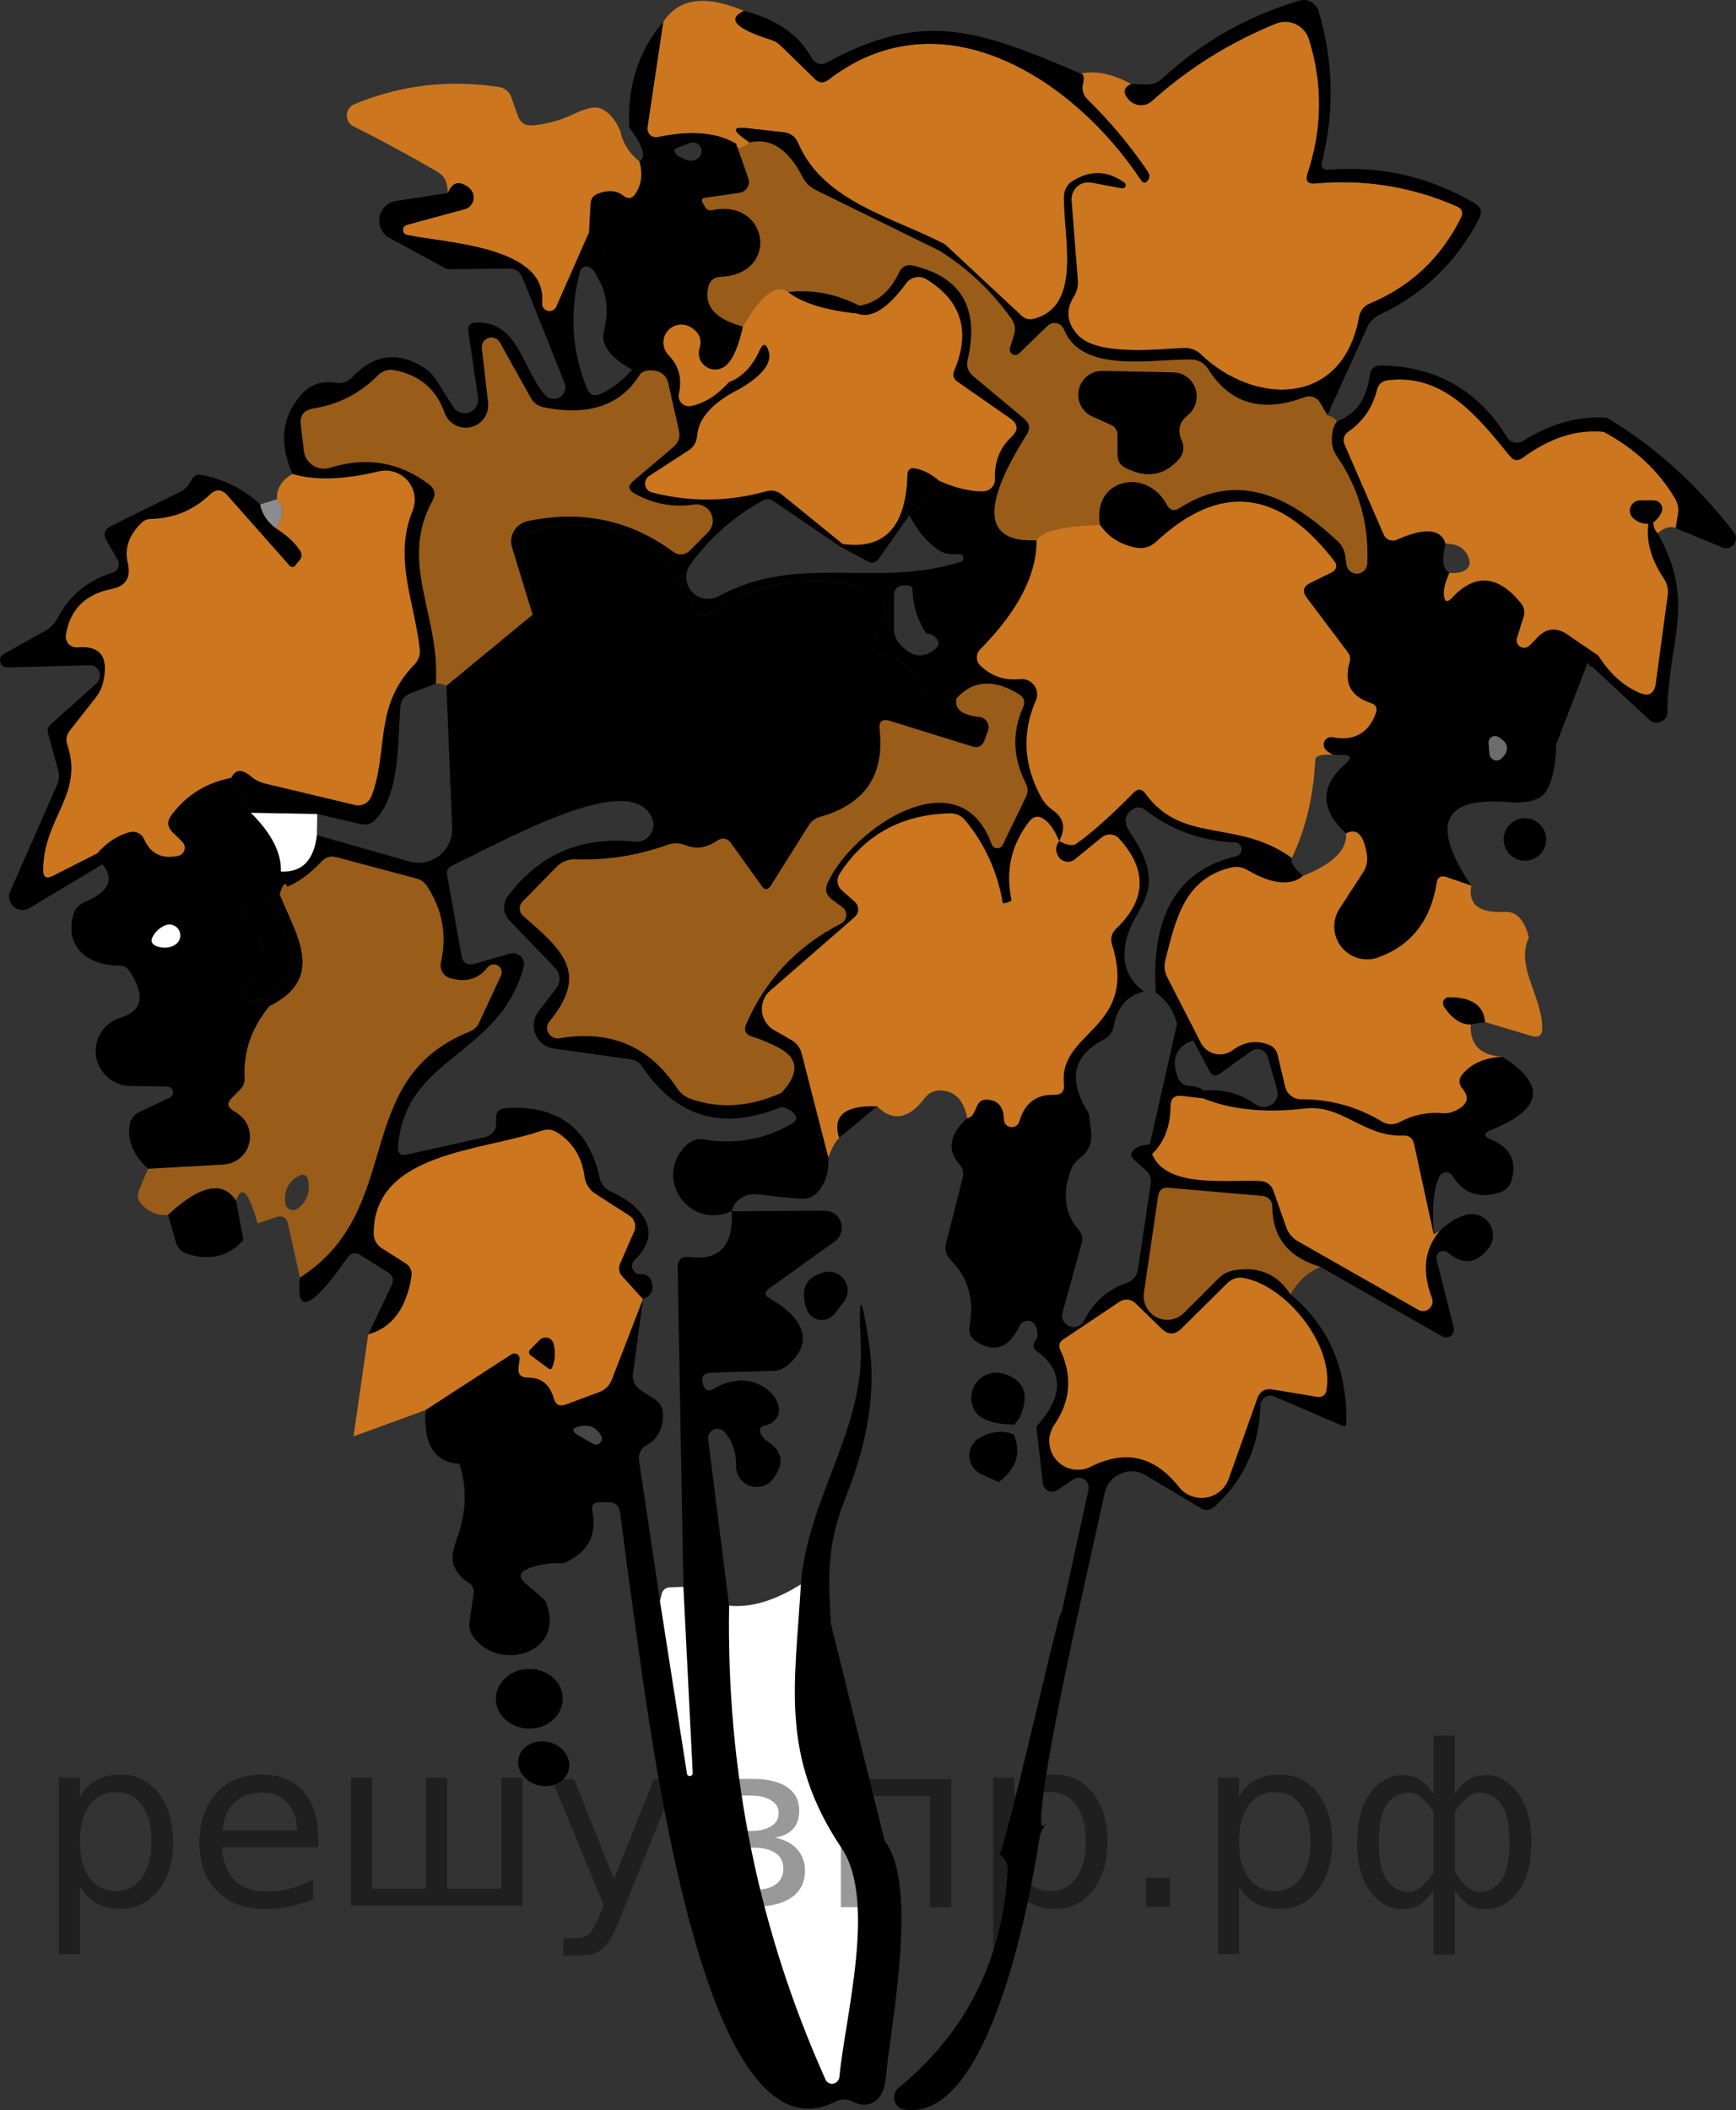 <?xml version="1.0" encoding="utf-8"?>
<!-- Generator: Adobe Illustrator 16.0.0, SVG Export Plug-In . SVG Version: 6.00 Build 0)  -->
<!DOCTYPE svg PUBLIC "-//W3C//DTD SVG 1.1//EN" "http://www.w3.org/Graphics/SVG/1.1/DTD/svg11.dtd">
<svg version="1.1" id="Слой_1" xmlns="http://www.w3.org/2000/svg" xmlns:xlink="http://www.w3.org/1999/xlink" x="0px" y="0px"
	 width="63.354px" height="76.991px" viewBox="347.283 426.183 63.354 76.991"
	 enable-background="new 347.283 426.183 63.354 76.991" xml:space="preserve">
<rect x="347.283" y="426.183" width="63.354" height="76.991" fill="#333333" stroke="none"/>
<path fill="#CC761F" d="M374.435,426.58c-0.64,0.295-0.305,0.65,1.005,1.063c0.124,0.038,0.236,0.105,0.326,0.196l1.26,1.227
	c0.157,0.152,0.322,0.161,0.496,0.025c4.132-3.185,8.962-0.006,11.384,3.637c0.104,0.16,0.202,0.158,0.294-0.007
	c0.048-0.083,0.032-0.183-0.046-0.3c-0.636-0.94-1.366-1.813-2.193-2.618c-0.146-0.145-0.205-0.354-0.156-0.555
	c0.052-0.235,0.025-0.361-0.078-0.378c0.53-0.123,1.144,0.004,1.84,0.378c-0.282,0.131-0.313,0.319-0.091,0.567
	c0.22,0.249,0.599,0.272,0.848,0.053c0.002-0.002,0.005-0.004,0.007-0.006c1.336-1.197,2.842-2.137,4.518-2.82
	c0.469-0.186,1,0.044,1.186,0.514c0.008,0.02,0.016,0.04,0.021,0.061c0.51,1.632,0.492,3.266-0.053,4.902
	c-0.086,0.261,0.007,0.381,0.281,0.358c1.797-0.165,3.521,0.113,5.17,0.836c0.195,0.087,0.245,0.226,0.149,0.417
	c-0.727,1.463-1.834,2.505-3.322,3.127c-0.222,0.092-0.354,0.257-0.397,0.496c-0.595,3.297-3.825,3.23-5.777,1.357
	c-0.162-0.154-0.381-0.236-0.606-0.229c-0.985,0.039-3.192,0.307-3.897-0.489c-0.391-0.439-0.435-0.903-0.13-1.39
	c0.11-0.179,0.16-0.385,0.144-0.588l-0.229-2.918c-0.023-0.342,0.232-0.638,0.57-0.661c0.052-0.004,0.104-0.001,0.154,0.009
	l1.116,0.209c0.063,0.008,0.124-0.034,0.136-0.096c0.008-0.041-0.01-0.083-0.045-0.107c-0.617-0.447-1.253-0.465-1.905-0.052
	c-0.173,0.11-0.281,0.297-0.294,0.503c-0.065,1.423,0.711,4.04-1.109,4.517c-0.17,0.044-0.32,0.005-0.451-0.118l-2.793-2.604
	c-1.933-1.006-4.438-1.554-5.353-3.688c-0.101-0.235-0.276-0.368-0.528-0.398l-1.332-0.15c-0.5-0.057-0.546,0.063-0.137,0.359
	l0.222,0.162c-0.331,0.253-0.491,0.271-0.483,0.053c-0.695-0.422-1.653-0.505-2.871-0.248c-0.17,0.034-0.336-0.075-0.369-0.245
	c-0.008-0.035-0.009-0.071-0.004-0.107l0.575-3.851C372.046,426.118,373.029,425.983,374.435,426.58z"/>
<path d="M395.726,441.331l-0.273-0.464c-0.109-0.188-0.341-0.271-0.549-0.195c-1.558,0.588-2.734,0.246-3.531-1.025
	c-0.134-0.215-0.365-0.345-0.613-0.346c-1.442-0.025-3.994,0.535-4.654-1.104c-0.075-0.187-0.289-0.276-0.476-0.201
	c-0.044,0.019-0.084,0.045-0.118,0.078l-1.037,1.005c-0.081,0.077-0.209,0.075-0.287-0.005c-0.052-0.054-0.07-0.133-0.046-0.204
	l0.149-0.477c0.062-0.2,0.033-0.388-0.084-0.562c-0.731-1.026-1.615-1.862-2.65-2.506c0.061,0.004,0.131-0.072,0.209-0.229
	l2.793,2.604c0.131,0.123,0.281,0.162,0.451,0.118c1.82-0.477,1.044-3.094,1.109-4.517c0.013-0.206,0.121-0.393,0.294-0.503
	c0.652-0.413,1.288-0.396,1.905,0.052c0.052,0.036,0.062,0.105,0.022,0.156c-0.026,0.035-0.07,0.053-0.113,0.047l-1.116-0.209
	c-0.333-0.063-0.653,0.16-0.716,0.496c-0.009,0.052-0.013,0.104-0.009,0.156l0.229,2.918c0.017,0.203-0.033,0.409-0.144,0.588
	c-0.305,0.486-0.261,0.95,0.13,1.39c0.705,0.796,2.912,0.528,3.897,0.489c0.226-0.008,0.444,0.074,0.606,0.229
	c1.952,1.873,5.183,1.939,5.777-1.357c0.043-0.239,0.176-0.404,0.397-0.496c1.488-0.622,2.596-1.664,3.322-3.127
	c0.096-0.191,0.046-0.33-0.149-0.417c-1.649-0.723-3.373-1.001-5.17-0.836c-0.274,0.022-0.367-0.098-0.281-0.358
	c0.545-1.637,0.563-3.271,0.053-4.902c-0.152-0.481-0.665-0.748-1.146-0.596c-0.021,0.006-0.041,0.014-0.061,0.021
	c-1.676,0.684-3.182,1.623-4.518,2.82c-0.244,0.223-0.624,0.206-0.848-0.039c-0.003-0.002-0.005-0.005-0.007-0.008
	c-0.222-0.248-0.191-0.437,0.091-0.567l0.555,0.02c0.218,0.009,0.407-0.062,0.568-0.209c1.449-1.34,3.12-2.291,5.013-2.853
	c0.299-0.088,0.613,0.084,0.705,0.386c0.54,1.814,0.583,3.638,0.131,5.47c-0.062,0.23,0.028,0.335,0.268,0.313
	c1.893-0.147,3.657,0.26,5.293,1.221c0.235,0.135,0.29,0.324,0.163,0.568c-0.822,1.584-2.031,2.752-3.629,3.505
	c-0.204,0.096-0.354,0.246-0.45,0.45L395.726,441.331z"/>
<path d="M374.435,426.58c1.188,0.3,2.015,0.879,2.48,1.735c0.099,0.188,0.334,0.259,0.525,0.158
	c0.001-0.001,0.002-0.001,0.003-0.001c3.505-1.906,5.457-1.247,9.282,0.398c0.104,0.017,0.13,0.143,0.078,0.378
	c-0.049,0.2,0.011,0.41,0.156,0.555c0.827,0.806,1.558,1.678,2.193,2.618c0.078,0.117,0.094,0.217,0.046,0.3
	c-0.092,0.165-0.189,0.167-0.294,0.007c-2.422-3.643-7.252-6.821-11.384-3.637c-0.174,0.136-0.339,0.127-0.496-0.025l-1.26-1.227
	c-0.09-0.091-0.202-0.158-0.326-0.196C374.13,427.23,373.795,426.875,374.435,426.58z"/>
<path d="M371.485,426.984l-0.575,3.851c-0.024,0.171,0.094,0.331,0.266,0.355c0.035,0.005,0.071,0.005,0.107-0.003
	c1.218-0.257,2.176-0.174,2.871,0.248l0.438,1.247c0.075,0.21-0.035,0.442-0.246,0.517c-0.023,0.008-0.049,0.015-0.073,0.019
	l-1.293,0.188c-0.053,0.01-0.089,0.061-0.079,0.113c0.002,0.014,0.007,0.026,0.014,0.037l0.105,0.184
	c0.056,0.096,0.139,0.133,0.248,0.11c2.068-0.437,2.499,2.343,0.307,2.435c-0.231,0.009-0.377,0.127-0.438,0.353
	c-0.179,0.7,0.241,1.187,1.26,1.456c-0.152,0.718-0.357,1.191-0.613,1.423c-0.248,0.22-0.628,0.198-0.849-0.05
	c-0.14-0.157-0.187-0.376-0.124-0.577c0.1-0.317-0.007-0.572-0.32-0.764c-0.307-0.188-0.709-0.094-0.898,0.214
	c-0.156,0.254-0.12,0.584,0.089,0.798c0.379,0.392,0.505,0.864,0.379,1.417c-0.043,0.2,0.085,0.398,0.286,0.441
	c0.047,0.01,0.097,0.011,0.145,0.002c0.487-0.096,0.949-0.383,1.384-0.861c0.222,0.052,0.344,0.137,0.365,0.254
	c-0.952,0.488-1.458,1.051-1.514,1.691c-0.018,0.234-0.124,0.415-0.32,0.541l-1.43,0.928c-0.153,0.1-0.196,0.307-0.096,0.46
	c0.045,0.069,0.114,0.119,0.194,0.14c1.405,0.357,2.791,0.344,4.157-0.039c0.218-0.061,0.413-0.021,0.588,0.117l2.226,1.809
	c-0.039,0.025-0.078,0.053-0.117,0.078l-2.441-1.664c-0.109-0.072-0.248-0.077-0.359-0.014c-1.066,0.592-1.951,1.373-2.656,2.344
	c-0.254,0.359-0.167,0.855,0.192,1.109c0.245,0.174,0.567,0.193,0.832,0.053c2.944-1.605,5.673-0.274,8.845-1.26
	c0.076-0.023,0.118-0.104,0.095-0.18c-0.019-0.059-0.072-0.1-0.134-0.102h-0.268c-0.179,0-0.342-0.048-0.49-0.144
	c-0.413-0.27-0.771-0.694-1.076-1.272c0.518-0.379,0.877-0.801,1.076-1.267c0.609,0.271,1.151,0.4,1.626,0.392
	c0.241-0.007,0.431-0.209,0.424-0.449c0-0.001,0-0.001,0-0.001c-0.026-0.626,0.175-1.138,0.601-1.534
	c0.266-0.248,0.248-0.475-0.052-0.679l-1.938-1.351c-0.119-0.084-0.162-0.239-0.104-0.373c0.613-1.439,0.278-2.556-1.006-3.348
	c-0.245-0.151-0.566-0.089-0.737,0.144c-0.688,0.939-1.288,1.308-1.802,1.103c-0.169-0.047-0.142-0.143,0.085-0.287
	c0.631-0.1,1.116-0.504,1.456-1.214c0.104-0.222,0.278-0.305,0.522-0.248c1.753,0.418,2.414,1.56,1.983,3.427
	c-0.057,0.239,0.009,0.439,0.196,0.601l1.867,1.56c0.199,0.166,0.23,0.357,0.091,0.574c-1.685,2.668-1.564,3.954,0.358,3.858
	c0.01,1.257-0.676,2.585-2.056,3.981c-0.162,0.158-0.165,0.42-0.006,0.582c0.002,0.002,0.004,0.004,0.006,0.006
	c0.405,0.391,0.888,0.557,1.449,0.496c0.312-0.032,0.591,0.192,0.624,0.501c0.011,0.097-0.004,0.193-0.043,0.282
	c-0.514,1.184-0.448,2.36,0.195,3.531c0.104,0.191,0.246,0.348,0.425,0.47c0.404,0.287,0.48,0.663,0.229,1.129
	c-0.152-0.37-0.329-0.631-0.529-0.783c-0.213-0.161-0.402-0.135-0.567,0.078c-0.645,0.836-0.859,1.778-0.646,2.827
	c0.009,0.043-0.006,0.071-0.046,0.084c-0.061,0.021-0.119,0.041-0.176,0.059c-0.062,0.021-0.096,0.002-0.104-0.059
	c-0.195-1.113-0.65-2.104-1.364-2.97c-0.136-0.161-0.337-0.253-0.548-0.248c-1.768,0.044-3.109,0.778-4.027,2.206
	c-0.129,0.199-0.09,0.461,0.091,0.613l0.45,0.398c0.158,0.131,0.181,0.365,0.05,0.523c-0.013,0.017-0.027,0.031-0.043,0.045
	l-3.081,2.683c-0.37,0.321-0.41,0.882-0.088,1.252c0.065,0.076,0.145,0.141,0.231,0.19l0.627,0.359
	c0.196,0.113,0.322,0.28,0.379,0.502l0.972,3.793c0.014,0.543-0.126,0.97-0.417,1.279c-0.146,0.152-0.353,0.234-0.568,0.222
	c-0.513-0.04-1.016-0.092-1.508-0.157c-0.252-0.035-0.459-0.006-0.62,0.085c-0.239,0.131-0.376,0.305-0.411,0.522
	c-1.605,0.711-2.892-1.26-1.645-2.428c0.169-0.16,0.405-0.23,0.64-0.189c1.123,0.191,2.182,0.002,3.179-0.568
	c0.209-0.117,0.227-0.256,0.052-0.418c-0.1-0.096-0.236-0.162-0.41-0.201c-0.088-0.057-0.092-0.227-0.014-0.51
	c0.67-0.714,0.638-1.264-0.098-1.651c-0.322-0.17-0.648-0.307-0.979-0.411c-0.23-0.078-0.298-0.229-0.202-0.451
	c0.705-1.627,1.858-2.85,3.459-3.668c0.174-0.088,0.243-0.301,0.154-0.474c-0.025-0.05-0.063-0.094-0.108-0.126L377.64,459
	c-0.214-0.156-0.266-0.357-0.157-0.601c0.921-2.023,4.83-4.634,5.992-1.409c0.04,0.111,0.163,0.17,0.274,0.131
	c0.055-0.02,0.1-0.06,0.124-0.111l0.854-1.763c0.074-0.147,0.072-0.323-0.006-0.47c-0.479-0.94-0.514-1.869-0.105-2.787
	c0.088-0.201,0.037-0.359-0.149-0.477c-0.909-0.562-1.667-0.514-2.271,0.143c-0.317,0.162-0.638,0.129-0.96-0.098
	c-0.705-0.496-0.521-1.227-1.703-1.436c-0.309-0.053-0.411-0.229-0.307-0.529l0.319-0.926c0.142-0.409-0.075-0.855-0.484-0.996
	c-0.017-0.006-0.033-0.012-0.051-0.016c-2.114-0.57-4.062-0.268-5.842,0.906c-0.261,0.17-0.452,0.111-0.574-0.176
	c-1.062-2.541-3.014-3.49-5.854-2.846c-0.266,0.061-0.381,0.229-0.347,0.502l0.327,2.572l-0.751-2.454
	c-0.124-0.399,0.103-0.824,0.506-0.948c0.022-0.008,0.046-0.014,0.068-0.018c1.976-0.414,3.749-0.037,5.319,1.129
	c0.178,0.131,0.424,0.114,0.581-0.039l0.679-0.686c0.23-0.233,0.229-0.609-0.005-0.84c-0.132-0.131-0.319-0.192-0.504-0.165
	c-0.762,0.112-1.483-0.021-2.167-0.398c-0.244-0.135-0.259-0.292-0.046-0.47l1.449-1.228c0.191-0.161,0.261-0.363,0.209-0.606
	l-0.392-1.743c-0.049-0.218-0.223-0.388-0.444-0.431c-0.248-0.053-0.439-0.016-0.574,0.111c-0.018-0.083-0.115-0.135-0.294-0.157
	c-0.431-0.222-0.739-0.48-0.927-0.776c-0.126-0.196-0.161-0.407-0.104-0.633c0.191-0.736,0.109-1.397-0.248-1.984
	c0.457-0.579,0.357-1.114-0.3-1.606l0.059-1.051c0.009-0.191,0.103-0.317,0.28-0.378c0.37-0.135,0.677-0.109,0.921,0.078
	c0.17,0.135,0.315,0.111,0.438-0.072c0.222-0.33,0.27-0.723,0.144-1.175c0.266-0.135,0.141-0.55-0.372-1.247
	C370.17,429.323,370.583,428.041,371.485,426.984z M372.163,431.938c0.222,0.144,0.42,0.149,0.594,0.02
	c0.142-0.105,0.172-0.306,0.066-0.448c-0.086-0.115-0.238-0.159-0.373-0.106l-0.477,0.183c-0.069,0.025-0.092,0.072-0.065,0.137
	c0.044,0.096,0.106,0.156,0.189,0.184C372.119,431.914,372.142,431.925,372.163,431.938z M381.092,449.3
	c-0.317-0.466-0.487-0.994-0.509-1.586c-0.004-0.113-0.061-0.17-0.17-0.17c-0.057,0-0.113,0-0.17,0
	c-0.18-0.004-0.329,0.14-0.332,0.32c0,0.002,0,0.004,0,0.006v1.266c0,0.196,0.063,0.368,0.188,0.516
	c0.414,0.492,0.836,0.575,1.267,0.248c0.213-0.156,0.22-0.321,0.02-0.495C381.317,449.343,381.218,449.308,381.092,449.3z"/>
<path fill="#CC761F" d="M369.924,430.965c0.079,0.427,0.31,0.796,0.692,1.109c0.126,0.452,0.078,0.845-0.144,1.175
	c-0.122,0.184-0.268,0.207-0.438,0.072c-0.244-0.188-0.551-0.213-0.921-0.078c-0.178,0.061-0.271,0.187-0.28,0.378l-0.059,1.051
	l-1.182,2.683c-0.051,0.143-0.207,0.218-0.35,0.167c-0.126-0.044-0.201-0.173-0.179-0.304c0.176-2.05-3.499-2.16-4.935-2.461
	c-0.102-0.025-0.163-0.128-0.138-0.229c0.016-0.065,0.066-0.117,0.131-0.136l2.115-0.574c0.237-0.063,0.378-0.307,0.313-0.546
	c-0.026-0.097-0.084-0.183-0.164-0.244c-0.348-0.266-0.601-0.198-0.757,0.202c-0.004-0.188-0.037-0.35-0.098-0.489
	c-0.053-0.118-0.163-0.224-0.333-0.319c-1.031-0.597-2.034-1.139-3.009-1.626c-0.221-0.107-0.313-0.373-0.204-0.594
	c0.048-0.098,0.13-0.175,0.229-0.216c1.688-0.7,3.451-0.909,5.287-0.627c0.197,0.028,0.364,0.166,0.438,0.359l0.242,0.686
	c0.096,0.266,0.284,0.383,0.567,0.353c0.535-0.057,1.036-0.198,1.501-0.425c0.427-0.204,0.74-0.27,0.94-0.195
	C369.493,430.253,369.738,430.53,369.924,430.965z"/>
<path d="M381.765,435.097c-0.078,0.156-0.148,0.232-0.209,0.229l-4.511-2.213c-0.203-0.102-0.368-0.264-0.47-0.463
	c-0.526-1.027-1.173-1.449-1.938-1.268l-0.222-0.162c-0.409-0.297-0.363-0.416,0.137-0.359l1.332,0.15
	c0.252,0.03,0.428,0.163,0.528,0.398C377.326,433.543,379.832,434.091,381.765,435.097z"/>
<path opacity="0.5" fill="#FF8800" d="M374.637,431.382c0.766-0.182,1.412,0.24,1.938,1.268c0.102,0.199,0.267,0.361,0.47,0.463
	l4.511,2.213c1.035,0.644,1.919,1.479,2.65,2.506c0.117,0.174,0.146,0.361,0.084,0.562l-0.149,0.477
	c-0.035,0.106,0.022,0.221,0.128,0.256c0.072,0.023,0.15,0.005,0.205-0.047l1.037-1.005c0.145-0.142,0.376-0.139,0.518,0.006
	c0.033,0.033,0.059,0.074,0.076,0.117c0.66,1.639,3.212,1.078,4.654,1.104c0.248,0.001,0.479,0.131,0.613,0.346
	c0.797,1.271,1.974,1.613,3.531,1.025c0.208-0.076,0.439,0.007,0.549,0.195l0.273,0.464c0.166,0.052,0.283,0.126,0.354,0.222
	c-0.136,0.166-0.198,0.409-0.189,0.73c0.004,0.196,0.067,0.388,0.183,0.549c0.805,1.166,1.175,2.475,1.109,3.923
	c-0.015,0.212-0.198,0.372-0.411,0.358c-0.177-0.013-0.322-0.145-0.353-0.319l-0.046-0.333c-0.03-0.209-0.121-0.385-0.273-0.528
	c-1.652-1.554-3.591-2.618-5.764-1.214c-0.205,0.131-0.363,0.089-0.477-0.124c-0.731-1.371-2.716-0.96-2.435,0.737
	c-1.35,0.039-2.119,0.227-2.312,0.562c-1.923,0.096-2.043-1.19-0.358-3.858c0.14-0.217,0.108-0.408-0.091-0.574l-1.867-1.56
	c-0.188-0.161-0.253-0.361-0.196-0.601c0.431-1.867-0.23-3.009-1.983-3.427c-0.244-0.057-0.418,0.026-0.522,0.248
	c-0.34,0.71-0.825,1.114-1.456,1.214c-0.84-0.431-1.703-0.596-2.591-0.496c-0.436-0.322-0.985,0.096-1.651,1.254
	c-1.019-0.27-1.438-0.756-1.26-1.456c0.061-0.226,0.206-0.344,0.438-0.353c2.192-0.092,1.762-2.871-0.307-2.435
	c-0.109,0.022-0.192-0.015-0.248-0.11l-0.105-0.184c-0.029-0.045-0.017-0.105,0.029-0.135c0.011-0.008,0.023-0.013,0.036-0.016
	l1.293-0.188c0.221-0.034,0.372-0.241,0.338-0.462c-0.004-0.025-0.01-0.05-0.019-0.073l-0.438-1.247
	C374.146,431.653,374.306,431.635,374.637,431.382z M388.07,442.075v0.704c0,0.223,0.098,0.381,0.294,0.477
	c0.774,0.393,1.428,0.279,1.958-0.339c0.155-0.179,0.191-0.432,0.092-0.646c-0.17-0.378-0.101-0.689,0.209-0.933
	c0.379-0.305,0.443-0.857,0.144-1.237c-0.162-0.204-0.405-0.325-0.666-0.329l-2.571-0.053c-0.479-0.016-0.881,0.361-0.896,0.84
	c-0.011,0.356,0.196,0.684,0.522,0.824l0.653,0.294C387.983,441.75,388.07,441.883,388.07,442.075z"/>
<path d="M368.776,434.672c0.657,0.492,0.757,1.027,0.3,1.606c-0.069-0.162-0.158-0.274-0.268-0.34
	c-0.114-0.068-0.263-0.031-0.331,0.083c-0.013,0.021-0.022,0.044-0.027,0.067c-0.392,1.483-0.305,2.911,0.261,4.281
	c0.096,0.227,0.257,0.289,0.483,0.189c0.409-0.183,0.796-0.479,1.161-0.888c0.179,0.022,0.276,0.074,0.294,0.157
	c-0.696,1.145-1.873,1.549-3.531,1.214c-0.209-0.044-0.365-0.159-0.47-0.347l-1.129-2.029c-0.101-0.167-0.317-0.221-0.484-0.12
	c-0.116,0.07-0.182,0.2-0.169,0.335l0.229,1.984c0.056,0.451-0.265,0.861-0.715,0.918c-0.385,0.047-0.75-0.18-0.878-0.546
	c-0.296-0.849-0.902-1.364-1.82-1.547c-0.217-0.045-0.442,0.024-0.601,0.183c-0.657,0.666-1.447,1.07-2.37,1.215
	c-0.339,0.057-0.489,0.254-0.45,0.594l0.111,0.946c0.046,0.405,0.412,0.695,0.816,0.649c0.046-0.006,0.092-0.016,0.137-0.029
	c1.34-0.414,2.548-0.209,3.622,0.613c0.205,0.156,0.246,0.351,0.124,0.581c-1.253,2.291,0.28,4.151,0.118,6.685l-0.928,0.352
	c-0.222,0.088-0.344,0.25-0.365,0.49c-0.104,1.26-0.006,3.158-0.9,4.111c-0.152,0.166-0.338,0.223-0.555,0.17l-1.58-0.365
	l-2.422-0.046l-0.718-1.272c0.148-0.318,0.388-0.338,0.718-0.059c0.148,0.125,0.318,0.213,0.51,0.261l3.283,0.783
	c0.254,0.06,0.513-0.077,0.606-0.319c0.627-1.633,0.072-3.283,1.567-4.805c0.148-0.148,0.221-0.355,0.195-0.561
	c-0.195-1.75-0.966-3.316-0.262-5.047c0.224-0.543-0.037-1.164-0.581-1.387c-0.209-0.086-0.439-0.104-0.658-0.049
	c-1.279,0.305-2.328,0.336-3.146,0.092c-0.479-1.105-0.388-2.05,0.274-2.833c0.335-0.418,0.774-0.581,1.318-0.489
	c0.215,0.037,0.434-0.037,0.581-0.196c0.783-0.835,1.646-0.964,2.591-0.385c0.205,0.126,0.37,0.289,0.496,0.489l0.601,0.959
	c0.144,0.234,0.448,0.309,0.683,0.166c0.17-0.104,0.262-0.301,0.231-0.498l-0.353-2.408c-0.03-0.209,0.059-0.318,0.268-0.327
	c1.573-0.078,1.723,1.763,2.539,2.65c0.16,0.171,0.429,0.18,0.6,0.019c0.127-0.117,0.168-0.301,0.105-0.463l-1.527-3.824
	c-0.096-0.24-0.272-0.357-0.529-0.353l-2.226,0.026l-2.108-1.143c-0.35-0.193-0.478-0.634-0.285-0.984
	c0.109-0.197,0.304-0.334,0.527-0.367l1.893-0.287c0.156-0.4,0.409-0.468,0.757-0.202c0.198,0.151,0.238,0.433,0.091,0.629
	c-0.06,0.079-0.145,0.136-0.24,0.161l-2.115,0.574c-0.101,0.029-0.158,0.134-0.129,0.234c0.018,0.064,0.07,0.115,0.136,0.131
	c1.436,0.301,5.11,0.411,4.935,2.461c-0.025,0.149,0.075,0.291,0.225,0.315c0.131,0.022,0.26-0.054,0.304-0.179L368.776,434.672z"/>
<path fill="#CC761F" d="M381.542,443.719c-0.27-0.235-0.548-0.381-0.835-0.437c-0.2-0.045-0.303,0.036-0.307,0.24
	c-0.053,1.885-0.838,2.723-2.356,2.514l-2.226-1.809c-0.175-0.139-0.37-0.178-0.588-0.117c-1.366,0.383-2.752,0.396-4.157,0.039
	c-0.178-0.047-0.285-0.229-0.238-0.406c0.021-0.08,0.071-0.148,0.14-0.193l1.43-0.928c0.196-0.126,0.303-0.307,0.32-0.541
	c0.056-0.641,0.562-1.203,1.514-1.691c0.862-0.496,1.226-0.961,1.091-1.396c-0.092-0.291-0.201-0.298-0.327-0.02
	c-0.265,0.588-0.642,0.975-1.129,1.162c-0.435,0.479-0.896,0.766-1.384,0.861c-0.202,0.037-0.396-0.097-0.433-0.299
	c-0.009-0.049-0.009-0.098,0.002-0.145c0.126-0.553,0-1.025-0.379-1.417c-0.252-0.258-0.247-0.671,0.011-0.923
	c0.215-0.209,0.544-0.246,0.799-0.089c0.313,0.191,0.42,0.446,0.32,0.764c-0.099,0.317,0.078,0.653,0.396,0.751
	c0.2,0.063,0.419,0.016,0.577-0.124c0.256-0.231,0.461-0.705,0.613-1.423c0.666-1.158,1.216-1.576,1.651-1.254
	c0.5,0.393,1.336,0.653,2.506,0.783c0.514,0.205,1.114-0.163,1.802-1.103c0.171-0.232,0.492-0.295,0.737-0.144
	c1.284,0.792,1.619,1.908,1.006,3.348c-0.058,0.134-0.015,0.289,0.104,0.373l1.938,1.351c0.3,0.204,0.317,0.431,0.052,0.679
	c-0.426,0.396-0.627,0.908-0.601,1.534c0.008,0.241-0.183,0.442-0.424,0.45l0,0C382.694,444.12,382.152,443.99,381.542,443.719z"/>
<path d="M376.047,436.839c0.888-0.1,1.751,0.065,2.591,0.496c-0.227,0.145-0.254,0.24-0.085,0.287
	C377.383,437.493,376.547,437.232,376.047,436.839z"/>
<path opacity="0.5" fill="#FF8800" d="M370.649,439.83c0.135-0.127,0.326-0.164,0.574-0.111c0.222,0.043,0.396,0.213,0.444,0.431
	l0.392,1.743c0.052,0.243-0.018,0.445-0.209,0.606l-1.449,1.228c-0.213,0.178-0.198,0.335,0.046,0.47
	c0.684,0.378,1.405,0.511,2.167,0.398c0.324-0.048,0.626,0.177,0.675,0.501c0.027,0.185-0.034,0.371-0.166,0.504l-0.679,0.686
	c-0.157,0.153-0.403,0.17-0.581,0.039c-1.57-1.166-3.344-1.543-5.319-1.129c-0.413,0.086-0.678,0.488-0.592,0.898
	c0.005,0.022,0.011,0.045,0.018,0.067l0.751,2.454l-3.146,2.592c-0.144-0.074-0.272-0.101-0.385-0.078
	c0.162-2.533-1.371-4.394-0.118-6.685c0.122-0.23,0.081-0.425-0.124-0.581c-1.074-0.822-2.282-1.027-3.622-0.613
	c-0.39,0.121-0.803-0.096-0.925-0.484c-0.014-0.044-0.023-0.09-0.028-0.136l-0.111-0.946c-0.039-0.34,0.111-0.537,0.45-0.594
	c0.923-0.145,1.713-0.549,2.37-1.215c0.158-0.158,0.384-0.228,0.601-0.183c0.918,0.183,1.524,0.698,1.82,1.547
	c0.15,0.429,0.619,0.655,1.048,0.505c0.366-0.127,0.593-0.492,0.545-0.877l-0.229-1.984c-0.019-0.193,0.124-0.365,0.317-0.384
	c0.135-0.013,0.266,0.053,0.336,0.169l1.129,2.029c0.104,0.188,0.261,0.303,0.47,0.347
	C368.776,441.378,369.952,440.974,370.649,439.83z"/>
<path d="M374.239,440.39c-0.021-0.117-0.144-0.202-0.365-0.254c0.487-0.188,0.864-0.574,1.129-1.162
	c0.126-0.278,0.235-0.271,0.327,0.02C375.464,439.429,375.101,439.894,374.239,440.39z"/>
<path d="M405.915,441.421l-0.098,0.522c-0.983-0.101-1.969,0.214-2.957,0.94c-0.183,0.135-0.344,0.113-0.483-0.065
	c-1.194-1.469-2.428-3.009-4.444-2.761c-0.214,0.025-0.346,0.143-0.398,0.352c-0.161,0.648-0.512,1.158-1.051,1.527
	c-0.151,0.102-0.207,0.299-0.131,0.464l1.43,3.29c0.08,0.182,0.291,0.264,0.473,0.184c0.002,0,0.003,0,0.004-0.001
	c1.018-0.452,1.612-0.403,1.781,0.149c-0.152,0.584-0.106,0.936,0.138,1.059c-0.147,0.321-0.216,0.592-0.202,0.809
	c0.021,0.262,0.121,0.294,0.3,0.098c0.831-0.892,1.665-0.83,2.5,0.184c0.135,0.16,0.17,0.339,0.104,0.535l-0.234,0.744
	c-0.051,0.143,0.023,0.299,0.166,0.35c0.102,0.036,0.216,0.009,0.29-0.069l0.301-0.307c0.326-0.327,0.683-0.359,1.07-0.099
	l1.136,0.777c-0.122,0.439-0.25,0.524-0.385,0.254l-1.149,2.983c-0.013,0.767-0.137,1.339-0.372,1.717
	c-0.2,0.321-0.67,0.452-1.41,0.392c-2.375-0.191-2.814,0.824-1.318,3.049l-0.914-0.314c-0.199-0.064-0.314,0.007-0.346,0.216
	c-0.217,1.375-0.931,2.282-2.141,2.722c-0.625,0.221-1.312-0.107-1.532-0.732c-0.123-0.35-0.078-0.737,0.122-1.049l0.861-1.325
	c0.131-0.2,0.177-0.42,0.138-0.659c-0.113-0.714-0.365-0.969-0.757-0.764c-0.949-0.875-0.958-1.721-0.026-2.539
	c0.252-0.223,0.211-0.331-0.124-0.326h-0.326c-0.152-0.074-0.255-0.154-0.307-0.242c-0.075-0.132-0.028-0.299,0.104-0.373
	c0.056-0.031,0.12-0.043,0.184-0.031c0.783,0.148,1.31-0.142,1.579-0.868c0.069-0.191,0.009-0.317-0.183-0.379
	c-0.735-0.235-0.992-0.733-0.771-1.495c0.037-0.119,0.013-0.25-0.065-0.352l-1.494-1.984c-0.183-0.24-0.14-0.424,0.131-0.555
	l0.796-0.393c0.124-0.059,0.176-0.207,0.116-0.33c-0.007-0.015-0.016-0.028-0.025-0.041c-2.019-2.659-4.192-2.902-6.521-0.731
	c-0.218,0.2-0.47,0.271-0.757,0.209c-0.562-0.113-0.992-0.39-1.292-0.829c-0.281-1.697,1.703-2.108,2.435-0.737
	c0.113,0.213,0.271,0.255,0.477,0.124c2.173-1.404,4.111-0.34,5.764,1.214c0.152,0.144,0.243,0.319,0.273,0.528l0.046,0.333
	c0.036,0.21,0.235,0.351,0.445,0.313c0.175-0.029,0.306-0.176,0.318-0.353c0.065-1.448-0.305-2.757-1.109-3.923
	c-0.115-0.161-0.179-0.353-0.183-0.549c-0.009-0.321,0.054-0.564,0.189-0.73c0.678-0.252,1.074-0.807,1.188-1.664
	c0.03-0.253,0.174-0.377,0.431-0.372c2.011,0.039,3.54,0.915,4.589,2.63c0.116,0.191,0.365,0.25,0.557,0.134
	c0.001-0.001,0.003-0.002,0.004-0.003C403.857,441.642,404.88,441.357,405.915,441.421z M401.608,453.289l0.032,0.404
	c0.015,0.143,0.141,0.249,0.281,0.237c0.059-0.005,0.114-0.031,0.156-0.074c0.305-0.3,0.266-0.562-0.117-0.783
	c-0.113-0.065-0.257-0.026-0.321,0.085C401.616,453.198,401.605,453.243,401.608,453.289z"/>
<path d="M387.809,441.676l-0.653-0.294c-0.439-0.189-0.642-0.701-0.451-1.141c0.141-0.327,0.468-0.535,0.824-0.523l2.571,0.053
	c0.483,0.008,0.866,0.409,0.854,0.896c-0.006,0.261-0.128,0.507-0.332,0.671c-0.31,0.243-0.379,0.555-0.209,0.933
	c0.1,0.215,0.063,0.468-0.092,0.646c-0.53,0.618-1.184,0.731-1.958,0.339c-0.196-0.096-0.294-0.254-0.294-0.477v-0.704
	C388.07,441.883,387.983,441.75,387.809,441.676z"/>
<path fill="#CC761F" d="M405.818,441.944c1.136,0.609,2.004,1.423,2.604,2.441c0.101,0.174,0.133,0.36,0.099,0.562l-0.085,0.509
	c-0.188-0.091-0.407-0.03-0.659,0.183c-0.092-0.082-0.146-0.211-0.163-0.385c0.156-0.131,0.259-0.262,0.307-0.392
	c0.062-0.157-0.014-0.335-0.168-0.397c-0.036-0.014-0.074-0.021-0.113-0.021h-0.496c-0.205-0.003-0.374,0.161-0.377,0.367
	c-0.001,0.112,0.049,0.22,0.136,0.292c0.148,0.127,0.329,0.191,0.542,0.195c-0.087,0.641,0.1,1.304,0.562,1.991
	c0.118,0.177,0.169,0.39,0.144,0.601l-0.438,3.238c-0.053,0.369-0.25,0.482-0.594,0.339c-0.592-0.253-1.095-0.707-1.508-1.364
	l-1.136-0.777c-0.388-0.261-0.744-0.229-1.07,0.099l-0.301,0.307c-0.104,0.109-0.277,0.114-0.388,0.009
	c-0.078-0.074-0.105-0.188-0.068-0.289l0.234-0.744c0.065-0.196,0.03-0.375-0.104-0.535c-0.835-1.014-1.669-1.075-2.5-0.184
	c-0.179,0.196-0.278,0.164-0.3-0.098c-0.014-0.217,0.055-0.487,0.202-0.809c0.213,0.025,0.39,0.002,0.528-0.072
	c0.188-0.096,0.248-0.244,0.184-0.443c-0.127-0.371-0.41-0.551-0.85-0.543c-0.169-0.553-0.764-0.602-1.781-0.149
	c-0.181,0.081-0.394,0.001-0.475-0.18c-0.001-0.001-0.002-0.002-0.002-0.003l-1.43-3.29c-0.076-0.165-0.021-0.362,0.131-0.464
	c0.539-0.369,0.89-0.879,1.051-1.527c0.053-0.209,0.185-0.326,0.398-0.352c2.017-0.248,3.25,1.292,4.444,2.761
	c0.14,0.179,0.301,0.2,0.483,0.065C403.849,442.158,404.834,441.843,405.818,441.944z"/>
<path d="M405.915,441.421c1.732,1.023,3.279,2.416,4.641,4.178c0.125,0.154,0.103,0.38-0.051,0.506
	c-0.105,0.085-0.25,0.104-0.373,0.049l-1.697-0.698l0.085-0.509c0.034-0.201,0.002-0.388-0.099-0.562
	c-0.6-1.019-1.468-1.832-2.604-2.441L405.915,441.421z"/>
<path d="M381.542,443.719c-0.199,0.466-0.559,0.888-1.076,1.267l-1.116,1.586c-0.104,0.148-0.239,0.178-0.405,0.092l-1.018-0.549
	c0.039-0.025,0.078-0.053,0.117-0.078c1.519,0.209,2.304-0.629,2.356-2.514c0.004-0.204,0.106-0.285,0.307-0.24
	C380.994,443.338,381.273,443.484,381.542,443.719z"/>
<path d="M356.779,444.587c0.065,0.34,0.255,0.629,0.568,0.868c0.374,0.226,0.668,0.494,0.881,0.803
	c0.096,0.14,0.085,0.271-0.033,0.392c-0.039,0.043-0.08,0.096-0.124,0.156c-0.046,0.064-0.134,0.082-0.195,0.037
	c-0.01-0.006-0.019-0.014-0.026-0.023l-2.277-2.572c-0.201-0.221-0.407-0.23-0.621-0.025c-0.608,0.583-1.336,0.881-2.18,0.895
	c-0.109,0.004-0.214,0.045-0.294,0.117c-0.482,0.452-0.659,0.951-0.528,1.494c0.126,0.527-0.074,0.842-0.601,0.947
	c-0.953,0.191-1.506,0.748-1.658,1.67c-0.037,0.214,0.106,0.416,0.319,0.453c0.034,0.006,0.07,0.008,0.105,0.004
	c0.835-0.078,1.146,0.346,0.934,1.273c-0.049,0.204-0.135,0.387-0.262,0.549l-0.953,1.213c-0.126,0.157-0.156,0.331-0.091,0.522
	c0.613,1.821-0.875,2.657-0.882,4.575c0,0.253,0.113,0.322,0.34,0.209l1.645-0.835c0.14,0.235,0.198,0.372,0.177,0.411l-2.67,1.6
	c-0.233,0.137-0.533,0.059-0.67-0.175c-0.078-0.134-0.089-0.296-0.028-0.439l1.71-3.884c0.078-0.174,0.092-0.354,0.039-0.541
	l-0.372-1.357c-0.031-0.105-0.001-0.217,0.078-0.287l1.704-1.528c0.152-0.143,0.163-0.382,0.023-0.534
	c-0.073-0.079-0.177-0.123-0.284-0.118l-2.996,0.078c-0.145,0.007-0.266-0.105-0.272-0.249c-0.004-0.1,0.048-0.192,0.135-0.24
	l1.534-0.861c0.183-0.105,0.324-0.25,0.424-0.438c0.432-0.827,1.102-1.385,2.011-1.672c0.172-0.054,0.267-0.237,0.213-0.409
	c-0.008-0.023-0.018-0.046-0.03-0.067l-0.398-0.685c-0.135-0.239-0.078-0.42,0.17-0.542l2.52-1.246
	c0.14-0.07,0.248-0.17,0.326-0.301l0.092-0.15c0.083-0.143,0.202-0.197,0.359-0.163C355.478,443.68,356.191,444.039,356.779,444.587
	z"/>
<path fill="#CC761F" d="M357.953,443.478c0.818,0.244,1.867,0.213,3.146-0.092c0.57-0.141,1.147,0.207,1.288,0.777
	c0.055,0.219,0.037,0.449-0.049,0.658c-0.704,1.73,0.066,3.297,0.262,5.047c0.025,0.205-0.047,0.412-0.195,0.561
	c-1.495,1.521-0.94,3.172-1.567,4.805c-0.094,0.242-0.353,0.379-0.606,0.319l-3.283-0.783c-0.191-0.048-0.361-0.136-0.51-0.261
	c-0.33-0.279-0.569-0.26-0.718,0.059c-0.909,0.174-1.636,0.627-2.18,1.357c-0.165,0.222-0.152,0.429,0.039,0.62l0.358,0.353
	c0.12,0.12,0.119,0.314-0.001,0.434c-0.04,0.041-0.093,0.069-0.148,0.082c-0.597,0.131-1.015-0.076-1.253-0.62
	c-0.089-0.193-0.3-0.298-0.503-0.248c-0.431,0.104-0.827,0.358-1.188,0.764l-1.645,0.835c-0.227,0.113-0.34,0.044-0.34-0.209
	c0.007-1.918,1.495-2.754,0.882-4.575c-0.065-0.191-0.035-0.365,0.091-0.522l0.953-1.213c0.127-0.162,0.213-0.345,0.262-0.549
	c0.213-0.928-0.099-1.352-0.934-1.273c-0.216,0.021-0.407-0.136-0.429-0.352c-0.003-0.035-0.002-0.07,0.004-0.105
	c0.152-0.922,0.705-1.479,1.658-1.67c0.526-0.105,0.727-0.42,0.601-0.947c-0.131-0.543,0.046-1.042,0.528-1.494
	c0.08-0.072,0.185-0.113,0.294-0.117c0.844-0.014,1.571-0.312,2.18-0.895c0.214-0.205,0.42-0.195,0.621,0.025l2.277,2.572
	c0.048,0.059,0.136,0.064,0.197,0.014c0.009-0.008,0.018-0.017,0.024-0.027c0.044-0.061,0.085-0.113,0.124-0.156
	c0.118-0.121,0.129-0.252,0.033-0.392c-0.213-0.309-0.507-0.577-0.881-0.803c0.305-0.413,0.319-0.766,0.045-1.058
	C357.37,444.015,357.558,443.708,357.953,443.478z"/>
<path fill="#8D8D8D" d="M357.392,444.398c0.274,0.292,0.26,0.645-0.045,1.058c-0.313-0.239-0.503-0.528-0.568-0.868L357.392,444.398
	z"/>
<path fill="#CC761F" d="M395.929,453.726c-0.422-0.031-0.638,0.029-0.646,0.182c-0.065,1.328-0.351,2.522-0.855,3.584
	c-1.99-1.449-3.988-0.477-5.352-2.356c-0.127-0.174-0.266-0.185-0.418-0.032c-0.831,0.844-1.529,1.467-2.096,1.867
	c-0.13,0.091-0.339,0.059-0.626-0.099c0.252-0.466,0.176-0.842-0.229-1.129c-0.179-0.122-0.32-0.278-0.425-0.47
	c-0.644-1.171-0.709-2.348-0.195-3.531c0.124-0.285-0.008-0.615-0.296-0.74c-0.09-0.038-0.188-0.053-0.285-0.043
	c-0.562,0.061-1.044-0.105-1.449-0.496c-0.162-0.159-0.165-0.42-0.006-0.582c0.002-0.002,0.004-0.004,0.006-0.006
	c1.38-1.396,2.065-2.725,2.056-3.981c0.192-0.335,0.962-0.522,2.312-0.562c0.3,0.439,0.73,0.716,1.292,0.829
	c0.287,0.062,0.539-0.009,0.757-0.209c2.328-2.171,4.502-1.928,6.521,0.731c0.082,0.109,0.061,0.265-0.05,0.347
	c-0.013,0.01-0.026,0.019-0.041,0.024l-0.796,0.393c-0.271,0.131-0.313,0.314-0.131,0.555l1.494,1.984
	c0.078,0.102,0.103,0.232,0.065,0.352c-0.222,0.762,0.035,1.26,0.771,1.495c0.191,0.062,0.252,0.188,0.183,0.379
	c-0.27,0.727-0.796,1.017-1.579,0.868c-0.149-0.027-0.292,0.072-0.318,0.221c-0.012,0.063-0.001,0.128,0.031,0.184
	C395.674,453.572,395.777,453.652,395.929,453.726z"/>
<path d="M407.613,445.253c-0.057,0.013-0.113,0.028-0.17,0.045c-0.213-0.004-0.394-0.068-0.542-0.195
	c-0.158-0.131-0.181-0.365-0.051-0.523c0.072-0.088,0.18-0.137,0.292-0.136h0.496c0.166-0.003,0.302,0.134,0.303,0.302
	c0,0.04-0.008,0.079-0.021,0.116C407.871,444.992,407.769,445.123,407.613,445.253z"/>
<path d="M407.443,445.298c0.057-0.017,0.113-0.032,0.17-0.045c0.018,0.174,0.071,0.303,0.163,0.385
	c1.436,2.52,0.372,3.936,0.358,6.533c0.002,0.214-0.173,0.385-0.389,0.384c-0.098-0.001-0.191-0.037-0.264-0.103l-2.258-2.096
	c0.135,0.271,0.263,0.186,0.385-0.254c0.413,0.657,0.916,1.111,1.508,1.364c0.344,0.144,0.541,0.03,0.594-0.339l0.438-3.238
	c0.025-0.211-0.025-0.424-0.144-0.601C407.542,446.602,407.356,445.939,407.443,445.298z"/>
<path d="M382.196,451.656c-0.096,0.389,0.181,0.616,0.829,0.686c0.207,0.024,0.357,0.209,0.335,0.414
	c-0.004,0.03-0.011,0.061-0.022,0.089l-0.123,0.347c-0.083,0.217-0.233,0.293-0.451,0.229l-3.002-0.934
	c-0.283-0.088-0.409,0.018-0.379,0.313c0.188,1.667-0.535,2.729-2.167,3.186c-0.183,0.053-0.324,0.158-0.424,0.32l-1.378,2.193
	c-0.108,0.169-0.222,0.172-0.339,0.006l-1.104-1.541c-0.147-0.208-0.328-0.238-0.542-0.091c-0.374,0.253-0.748,0.303-1.122,0.15
	c-0.222-0.087-0.446-0.092-0.673-0.013c-1.074,0.391-2.197,0.567-3.367,0.528c-0.246-0.009-0.484,0.086-0.66,0.261l-1.253,1.279
	c-0.139,0.142-0.138,0.369,0.004,0.508c0.005,0.005,0.011,0.01,0.016,0.015c1.384,1.208,2.441,2.063,0.966,3.845
	c-0.136,0.159-0.114,0.398,0.049,0.534c0.086,0.071,0.199,0.103,0.311,0.085c1.85-0.316,3.279,0.288,4.288,1.815
	c0.131,0.196,0.305,0.331,0.522,0.404c1.04,0.361,2.135,0.288,3.283-0.222c-0.078,0.283-0.074,0.453,0.014,0.51
	c-2.146,0.883-3.843,0.389-5.092-1.482c-0.091-0.137-0.238-0.229-0.404-0.254l-2.813-0.393c-0.465-0.062-0.791-0.488-0.729-0.953
	c0.02-0.146,0.078-0.286,0.168-0.404l0.613-0.797c0.223-0.295,0.205-0.574-0.052-0.835l-1.626-1.69
	c-0.232-0.236-0.258-0.608-0.059-0.875c1.137-1.535,2.686-2.201,4.647-1.997c0.338,0.03,0.636-0.218,0.667-0.556
	c0.009-0.095-0.005-0.191-0.04-0.279c-0.725-1.834-5.216,0.711-7.311,1.71c-0.144,0.069-0.202,0.181-0.177,0.333l0.536,3.002
	c0.032,0.182,0.206,0.301,0.387,0.269c0.011-0.002,0.021-0.005,0.03-0.007l1.345-0.386c0.211-0.062,0.433,0.059,0.495,0.27
	c0.021,0.071,0.021,0.147,0.001,0.22c-0.888,3.283-4.334,3.238-4.582,6.547c-0.021,0.248,0.089,0.346,0.333,0.294l2.859-0.64
	c0.225-0.054,0.384-0.25,0.385-0.477v-0.222c0-0.218,0.111-0.335,0.333-0.353c1.905-0.131,3.055,0.721,3.446,2.553
	c0.045,0.209,0.188,0.385,0.385,0.477c1.084,0.482,2.004,1.422,0.895,2.512c-0.122,0.123-0.135,0.253-0.039,0.393
	c0.057,0.092,0.147,0.133,0.273,0.123c0.171-0.016,0.33,0.094,0.379,0.262c0.092,0.313-0.013,0.531-0.313,0.652l-0.764-0.842
	c-0.111-0.123-0.14-0.299-0.072-0.45l0.516-1.182c0.091-0.21,0.016-0.454-0.176-0.574l-1.24-0.796
	c-0.22-0.142-0.365-0.373-0.398-0.633c-0.092-0.701-0.42-1.234-0.986-1.6c-0.182-0.117-0.378-0.14-0.587-0.065
	c-2.154,0.744-6.097,0.776-6.116,3.72c0,0.253,0.104,0.444,0.313,0.575l0.835,0.528c0.188,0.117,0.264,0.285,0.229,0.503
	c-0.191,1.166-0.718,1.866-1.579,2.102l0.854-1.795c0.092-0.2,0.044-0.358-0.143-0.477l-0.986-0.62
	c-0.191-0.121-0.354-0.089-0.489,0.098c-1.314,1.871-1.891,2.111-1.729,0.719c3.896-2.507,1.788-7.213,6.201-8.982
	c0.146-0.059,0.266-0.17,0.332-0.313l0.81-1.742c0.058-0.148-0.017-0.314-0.164-0.372c-0.112-0.043-0.239-0.013-0.319,0.077
	c-0.339,0.439-0.798,0.574-1.377,0.405c-0.245-0.069-0.394-0.319-0.339-0.567c0.226-1.015,0.054-1.947-0.516-2.801
	c-0.089-0.135-0.224-0.23-0.379-0.268l-2.918-0.777c-0.208-0.057-0.39-0.004-0.542,0.157c-0.417,0.444-0.835,0.751-1.253,0.921
	c-0.048-0.244-0.124-0.43-0.229-0.555c0.767,0.039,1.203-0.405,1.313-1.332l3.368,0.966c0.65,0.188,1.331-0.187,1.52-0.839
	c0.037-0.128,0.053-0.262,0.047-0.395l-0.209-5.176l3.146-2.592l-0.327-2.572c-0.034-0.273,0.081-0.441,0.347-0.502
	c2.841-0.645,4.793,0.305,5.854,2.846c0.122,0.287,0.313,0.346,0.574,0.176c1.78-1.174,3.728-1.477,5.842-0.906
	c0.418,0.113,0.664,0.543,0.551,0.961c-0.005,0.017-0.01,0.033-0.016,0.051l-0.319,0.926c-0.104,0.301-0.002,0.477,0.307,0.529
	c1.182,0.209,0.998,0.939,1.703,1.436C381.558,451.785,381.878,451.818,382.196,451.656z"/>
<path opacity="0.5" fill="#FF8800" d="M375.792,466.062c-1.148,0.51-2.243,0.583-3.283,0.222c-0.218-0.073-0.392-0.208-0.522-0.404
	c-1.009-1.527-2.438-2.132-4.288-1.815c-0.209,0.033-0.408-0.107-0.443-0.313c-0.019-0.11,0.012-0.222,0.084-0.306
	c1.476-1.782,0.418-2.637-0.966-3.845c-0.149-0.13-0.164-0.357-0.034-0.507c0.005-0.006,0.01-0.01,0.015-0.016l1.253-1.279
	c0.176-0.175,0.414-0.27,0.66-0.261c1.17,0.039,2.293-0.138,3.367-0.528c0.227-0.079,0.451-0.074,0.673,0.013
	c0.374,0.152,0.748,0.103,1.122-0.15c0.214-0.147,0.395-0.117,0.542,0.091l1.104,1.541c0.117,0.166,0.23,0.163,0.339-0.006
	l1.378-2.193c0.1-0.162,0.241-0.268,0.424-0.32c1.632-0.457,2.354-1.519,2.167-3.186c-0.03-0.295,0.096-0.4,0.379-0.313l3.002,0.934
	c0.218,0.064,0.368-0.012,0.451-0.229l0.123-0.347c0.073-0.192-0.026-0.407-0.222-0.48c-0.029-0.011-0.06-0.019-0.091-0.022
	c-0.648-0.069-0.925-0.297-0.829-0.686c0.604-0.656,1.362-0.704,2.271-0.143c0.187,0.117,0.237,0.275,0.149,0.477
	c-0.408,0.918-0.373,1.847,0.105,2.787c0.078,0.146,0.08,0.322,0.006,0.47l-0.854,1.763c-0.051,0.107-0.179,0.154-0.287,0.104
	c-0.052-0.025-0.093-0.069-0.111-0.123c-1.162-3.225-5.071-0.614-5.992,1.409c-0.108,0.243-0.057,0.444,0.157,0.601l0.378,0.281
	c0.158,0.113,0.194,0.333,0.081,0.491c-0.033,0.046-0.076,0.083-0.127,0.108c-1.601,0.818-2.754,2.041-3.459,3.668
	c-0.096,0.223-0.028,0.373,0.202,0.451c0.331,0.104,0.657,0.241,0.979,0.411C376.43,464.798,376.462,465.348,375.792,466.062z"/>
<path fill="#6D6D6D" d="M401.608,453.289c-0.007-0.13,0.093-0.24,0.222-0.247c0.046-0.003,0.091,0.009,0.131,0.031
	c0.383,0.222,0.422,0.483,0.117,0.783c-0.099,0.101-0.261,0.1-0.361-0.003c-0.043-0.043-0.07-0.1-0.076-0.16L401.608,453.289z"/>
<path d="M355.721,454.568l0.718,1.272c0.753,0.744,1.119,1.458,1.097,2.142c0.104,0.125,0.181,0.311,0.229,0.555
	c-0.069-0.191-0.161-0.099-0.274,0.28l-0.47,0.346c0.087-0.222-0.085-0.274-0.516-0.157c-0.278,0.074-0.442,0.363-0.366,0.645
	c0.025,0.096,0.078,0.183,0.151,0.25c0.831,0.758,0.833,1.493,0.006,2.207c-0.147,0.126-0.165,0.348-0.039,0.496
	c0.021,0.025,0.045,0.047,0.072,0.064c0.144,0.101,0.28,0.096,0.411-0.013c0.188,0.039,0.313,0.118,0.379,0.235
	c-0.653,0.791-0.955,1.662-0.908,2.61c0.01,0.179-0.05,0.329-0.176,0.45l-0.301,0.307c-0.165,0.162-0.152,0.305,0.04,0.432
	l0.176,0.117c0.47,0.31,0.6,0.941,0.29,1.41c-0.178,0.27-0.471,0.438-0.793,0.457l-2.761,0.156c-0.539-0.5-0.764-1.033-0.672-1.6
	c0.034-0.217,0.152-0.374,0.353-0.47l1.109-0.528c0.107-0.046,0.154-0.17,0.105-0.277c-0.035-0.076-0.112-0.126-0.197-0.127
	l-1.338-0.02c-0.703-0.002-1.271-0.572-1.271-1.275c0.001-0.563,0.372-1.059,0.911-1.219c0.801-0.244,0.908-0.812,0.32-1.703
	c-0.087-0.131-0.207-0.196-0.359-0.196c-1.129,0.007-2.023-0.653-1.684-1.86c0.061-0.213,0.191-0.363,0.392-0.45
	c0.901-0.374,1.123-0.835,0.666-1.384c0.021-0.039-0.037-0.176-0.177-0.411c0.361-0.405,0.758-0.659,1.188-0.764
	c0.203-0.05,0.414,0.055,0.503,0.248c0.238,0.544,0.656,0.751,1.253,0.62c0.165-0.037,0.269-0.201,0.231-0.367
	c-0.013-0.057-0.041-0.107-0.082-0.148l-0.358-0.353c-0.191-0.191-0.204-0.398-0.039-0.62
	C354.085,455.195,354.812,454.742,355.721,454.568z M353.332,459.939c-0.179,0.07-0.322,0.186-0.431,0.346
	c-0.152,0.227-0.096,0.375,0.17,0.444c0.243,0.062,0.452,0.03,0.626-0.091c0.179-0.129,0.219-0.378,0.091-0.557
	C353.685,459.939,353.499,459.88,353.332,459.939z"/>
<path d="M383.749,493.841c0.151,0.117,2.111-8.599,2.228-8.75c0.03-0.039,0.052-0.085,0.063-0.133l0.966-4.412
	c0.047-0.193-0.071-0.387-0.265-0.434c-0.1-0.025-0.206-0.005-0.29,0.055l-0.581,0.385c-0.154,0.105-0.366,0.066-0.472-0.089
	c-0.031-0.046-0.051-0.098-0.058-0.152l-0.234-2.075c1.001-1.11,1.008-2.026,0.02-2.748c-0.152-0.109-0.17-0.238-0.053-0.386
	c0.088-0.104,0.096-0.27,0.026-0.496c-0.052-0.173-0.234-0.271-0.407-0.218c-0.088,0.027-0.16,0.09-0.199,0.172
	c-0.393,0.81-0.918,1.001-1.58,0.574c-0.213-0.139-0.296-0.33-0.248-0.574c0.183-0.953-0.048-1.756-0.691-2.408
	c-0.17-0.17-0.225-0.374-0.164-0.613l0.607-2.383c0.048-0.188,0.007-0.353-0.124-0.496c-0.457-0.518-0.361-1.079,0.287-1.684
	c0.118,0.013,0.231-0.122,0.34-0.404c0.078-0.205,0.226-0.293,0.443-0.262c0.366,0.043,0.551,0.283,0.556,0.718
	c0.003,0.159,0.135,0.284,0.293,0.28c0.124-0.003,0.231-0.084,0.268-0.201c0.191-0.671,0.616-0.997,1.273-0.979
	c0.266,0.004,0.385-0.126,0.358-0.392c-0.215-1.945,2.722-1.984,1.756-5.085c-0.069-0.226-0.02-0.422,0.15-0.587
	c1.105-1.059,1.138-2.154,0.098-3.29c-0.16-0.173-0.431-0.19-0.62-0.04l-0.985,0.804c-0.173,0.142-0.429,0.115-0.569-0.058
	c-0.009-0.012-0.018-0.022-0.024-0.033c-0.126-0.197-0.12-0.389,0.02-0.575c0.287,0.157,0.496,0.189,0.626,0.099
	c0.566-0.4,1.265-1.023,2.096-1.867c0.152-0.152,0.291-0.142,0.418,0.032c1.363,1.88,3.361,0.907,5.352,2.356
	c-0.064,0.135,0.07,0.353,0.405,0.652c-0.448,0.383-1.13,0.31-2.043-0.222c-0.179-0.104-0.368-0.132-0.568-0.085
	c-1.71,0.398-2.03,1.88-2.408,3.375c-0.057,0.222-0.032,0.433,0.071,0.633l1.221,2.383c0.197,0.385,0.669,0.537,1.055,0.341
	c0.037-0.02,0.073-0.042,0.107-0.067c0.418-0.313,0.861-0.378,1.332-0.195c0.155,0.061,0.271,0.195,0.307,0.359l0.28,1.174
	c0.065,0.265,0.303,0.45,0.574,0.451c1.062-0.004,2.052,0.27,2.97,0.822c0.195,0.113,0.433,0.118,0.627,0.014
	c0.492-0.266,1.021-0.375,1.586-0.327c0.133,0.013,0.268-0.009,0.392-0.065c0.496-0.217,0.603-0.491,0.32-0.822
	c-0.152-0.183-0.15-0.365,0.007-0.548c0.334-0.388,0.817-0.595,1.448-0.62c1.61,1.014,1.478,1.901-0.397,2.663
	c-0.297,0.117-0.299,0.237-0.007,0.358c0.683,0.279,0.931,0.766,0.744,1.463c-0.062,0.234-0.207,0.389-0.438,0.463
	c-0.757,0.239-1.331,0.037-1.724-0.607c-0.074-0.127-0.24-0.168-0.369-0.09c-0.046,0.027-0.083,0.068-0.107,0.117
	c-0.213,0.43-0.282,1.135-0.208,2.114l-0.718-3.303c-0.049-0.214-0.184-0.315-0.405-0.308c-1.416,0.066-2.22-1.142-3.57-0.984
	c-1.449,0.169-2.687,0.047-3.714-0.366c-0.039-0.083-0.037-0.179,0.006-0.287c0.688-0.073,1.323,0.094,1.906,0.503
	c0.226,0.162,0.539,0.111,0.702-0.113c0.091-0.126,0.118-0.287,0.075-0.436l-0.34-1.188c-0.06-0.208-0.276-0.328-0.484-0.27
	c-0.044,0.014-0.086,0.033-0.123,0.061l-1.148,0.829c-0.156,0.108-0.278,0.08-0.365-0.085l-0.601-1.129
	c-0.135-0.23-0.331-0.434-0.587-0.607c-0.131-0.496-0.391-0.877-0.777-1.143c-0.183-2.814,0.794-4.473,2.931-4.974
	c0.139-0.034,0.226-0.175,0.194-0.313c-0.025-0.113-0.123-0.193-0.24-0.195c-1.227-0.048-2.316-0.441-3.27-1.182
	c-0.157-0.121-0.318-0.124-0.483-0.006c-0.282,0.199-0.309,0.472-0.078,0.815c1.657,2.435-0.177,2.708-0.196,4.452
	c-0.008,0.557,0.229,1.012,0.712,1.363c-0.604,0.14-0.973,0.557-1.104,1.254c-0.043,0.226-0.165,0.391-0.365,0.496
	c-1.136,0.592-1.32,1.485-0.555,2.682c0.013,0.018,0.044,0.238,0.091,0.66c0.049,0.422-0.087,0.75-0.404,0.985
	c-0.165,0.122-0.28,0.278-0.346,0.47c-0.309,0.861-0.207,1.582,0.307,2.16c0.11,0.127,0.149,0.302,0.104,0.464l-0.705,2.552
	c-0.056,0.229,0.085,0.457,0.313,0.513c0.19,0.046,0.388-0.044,0.478-0.219c0.33-0.679,0.849-1.14,1.553-1.384
	c0.217-0.072,0.376-0.262,0.412-0.489l0.463-3.114c0.035-0.208-0.028-0.383-0.189-0.521l-0.372-0.326
	c-0.2-0.17-0.188-0.326,0.033-0.471c0.117-0.078,0.285-0.121,0.503-0.13c-0.101,0.065-0.072,0.183,0.084,0.353
	c0.522,1.272,2.774,0.914,3.949,0.979c0.217,0.008,0.406,0.148,0.477,0.354l0.47,1.338c0.083,0.226,0.229,0.397,0.438,0.516
	l4.38,2.493c0.166,0.097,0.377,0.037,0.473-0.132c0.051-0.092,0.06-0.201,0.023-0.299c-0.374-0.971-0.281-1.785,0.28-2.441
	c0.292-0.301,0.614-0.498,0.966-0.594c0.415-0.111,0.841,0.134,0.952,0.549c0.063,0.237,0.011,0.492-0.143,0.685
	c-0.439,0.553-0.933,0.601-1.481,0.144c-0.107-0.09-0.268-0.076-0.358,0.031c-0.052,0.062-0.071,0.145-0.053,0.223l0.627,2.48
	c0.04,0.154-0.052,0.311-0.205,0.352c-0.074,0.02-0.153,0.008-0.22-0.031l-4.438-2.533c-1.166-0.344-1.751-1.08-1.756-2.212
	c0.001-0.191-0.146-0.353-0.339-0.372l-3.44-0.301c-0.222-0.021-0.351,0.081-0.385,0.307l-0.516,3.519
	c-0.071,0.471,0.252,0.909,0.723,0.981c0.271,0.041,0.546-0.049,0.739-0.244l1.26-1.26c0.165-0.165,0.365-0.266,0.601-0.3
	c0.888-0.14,1.563,0.157,2.023,0.888c1.384,1.131,2.063,2.695,2.036,4.693c0,0.104-0.048,0.137-0.144,0.098l-2.486-1.07
	c-0.186-0.08-0.4,0.006-0.479,0.191c-0.019,0.043-0.028,0.088-0.03,0.135c-0.039,1.484-0.596,2.715-1.671,3.694
	c-0.16,0.144-0.332,0.159-0.516,0.046l-2.004-1.195c-0.474-0.282-1.087-0.125-1.371,0.353c-0.054,0.091-0.094,0.19-0.117,0.294
	l-0.946,4.275c-0.099,0.445-1.743,7.873-1.3,7.975 M380.42,492.08 M385.472,492.719c-0.141,0.161-0.23,0.361-0.261,0.574
	c-0.294,1.913-1.775,10.392-4.935,9.856c-0.242-0.043-0.402-0.273-0.36-0.515c0.019-0.103,0.071-0.195,0.151-0.263
	c2.472-2.027,3.801-4.667,3.988-7.918c0.018-0.265-0.085-0.469-0.307-0.613 M395.687,476.936c0.313-1.645-1.455-3.845-3.028-4.125
	c-0.208-0.037-0.422,0.031-0.574,0.183l-1.69,1.672c-0.239,0.23-0.479,0.23-0.719,0l-0.966-0.94
	c-0.151-0.146-0.387-0.165-0.567-0.046l-2.057,1.377c-0.143,0.096-0.178,0.223-0.104,0.379c0.447,0.961,0.374,1.875-0.223,2.741
	c-0.324,0.478-0.2,1.126,0.277,1.451c0.313,0.212,0.716,0.239,1.055,0.069c1.258-0.635,2.33-0.389,3.218,0.738
	c0.358,0.456,1.02,0.535,1.476,0.176c0.154-0.121,0.272-0.285,0.339-0.47l1.044-2.937c0.096-0.262,0.281-0.371,0.555-0.327
	l1.652,0.274C395.519,477.175,395.657,477.081,395.687,476.936z"/>
<path fill="#FFFFFF" d="M358.861,455.886l-0.013,0.764c-0.109,0.927-0.546,1.371-1.313,1.332c0.022-0.684-0.344-1.397-1.097-2.142
	L358.861,455.886z"/>
<path fill="#CC761F" d="M385.936,456.872c-0.14,0.187-0.146,0.378-0.02,0.575c0.122,0.186,0.373,0.238,0.56,0.115
	c0.012-0.008,0.023-0.016,0.034-0.024l0.985-0.804c0.189-0.15,0.46-0.133,0.62,0.04c1.04,1.136,1.008,2.231-0.098,3.29
	c-0.17,0.165-0.22,0.361-0.15,0.587c0.966,3.101-1.971,3.14-1.756,5.085c0.026,0.266-0.093,0.396-0.358,0.392
	c-0.657-0.018-1.082,0.309-1.273,0.979c-0.047,0.15-0.208,0.235-0.359,0.188c-0.117-0.036-0.199-0.145-0.201-0.268
	c-0.005-0.435-0.189-0.675-0.556-0.718c-0.218-0.031-0.365,0.057-0.443,0.262c-0.108,0.282-0.222,0.417-0.34,0.404
	c-0.126-0.657-0.454-0.992-0.985-1.006c-0.218-0.004-0.424,0.096-0.555,0.268c-0.592,0.779-1.175,0.884-1.75,0.313
	c-1.174-0.039-1.636,0.344-1.383,1.149c-0.157,0.165-0.287,0.406-0.393,0.725l-0.972-3.793c-0.057-0.222-0.183-0.389-0.379-0.502
	l-0.627-0.359c-0.426-0.242-0.575-0.783-0.333-1.211c0.049-0.087,0.113-0.166,0.189-0.231l3.081-2.683
	c0.155-0.135,0.172-0.369,0.038-0.525c-0.014-0.016-0.028-0.029-0.045-0.043l-0.45-0.398c-0.181-0.152-0.22-0.414-0.091-0.613
	c0.918-1.428,2.26-2.162,4.027-2.206c0.211-0.005,0.412,0.087,0.548,0.248c0.714,0.866,1.169,1.856,1.364,2.97
	c0.009,0.061,0.043,0.08,0.104,0.059c0.057-0.018,0.115-0.037,0.176-0.059c0.04-0.013,0.055-0.041,0.046-0.084
	c-0.213-1.049,0.002-1.991,0.646-2.827c0.165-0.213,0.354-0.239,0.567-0.078C385.607,456.241,385.783,456.501,385.936,456.872z"/>
<circle cx="402.933" cy="456.813" r="0.776"/>
<path fill="#CC761F" d="M396.406,456.591c0.392-0.205,0.644,0.05,0.757,0.764c0.039,0.239-0.007,0.459-0.138,0.659l-0.861,1.325
	c-0.358,0.558-0.197,1.301,0.361,1.659c0.313,0.2,0.699,0.245,1.049,0.122c1.21-0.439,1.924-1.347,2.141-2.722
	c0.031-0.209,0.146-0.28,0.346-0.216l0.914,0.314c-0.121,0.691,0.29,1.012,1.234,0.959c0.226-0.009,0.411,0.074,0.555,0.248
	c0.144,0.178,0.248,0.406,0.313,0.686c-0.489,1.07,0.457,2.088,0.49,3.27c0.013,0.297-0.122,0.402-0.404,0.32l-1.685-0.503
	c-0.048-0.604-0.487-0.907-1.318-0.907c-0.122,0.005-0.22,0.105-0.216,0.225c0,0.039,0.012,0.076,0.033,0.108
	c0.291,0.444,0.617,0.663,0.979,0.659c-0.039,0.735,0.346,1.129,1.155,1.182c-0.631,0.025-1.114,0.232-1.448,0.62
	c-0.157,0.183-0.159,0.365-0.007,0.548c0.282,0.331,0.176,0.605-0.32,0.822c-0.124,0.057-0.259,0.078-0.392,0.065
	c-0.565-0.048-1.094,0.062-1.586,0.327c-0.194,0.104-0.432,0.1-0.627-0.014c-0.918-0.553-1.908-0.826-2.97-0.822
	c-0.271-0.001-0.509-0.187-0.574-0.451l-0.28-1.174c-0.036-0.164-0.151-0.299-0.307-0.359c-0.471-0.183-0.914-0.117-1.332,0.195
	c-0.349,0.257-0.839,0.183-1.095-0.166c-0.025-0.033-0.048-0.07-0.067-0.107l-1.221-2.383c-0.104-0.2-0.128-0.411-0.071-0.633
	c0.378-1.495,0.698-2.977,2.408-3.375c0.2-0.047,0.39-0.02,0.568,0.085c0.913,0.531,1.595,0.604,2.043,0.222
	C395.929,457.705,396.453,457.187,396.406,456.591z"/>
<path opacity="0.5" fill="#FF8800" d="M358.228,472.798l-0.431-1.945c-0.057-0.252-0.207-0.338-0.45-0.255l-0.666,0.222
	c-0.318-1.152-0.579-1.427-0.783-0.822c-0.479-0.748-1.306-0.578-2.48,0.51c-0.335,0.043-0.646-0.072-0.934-0.346
	c-0.17-0.166-0.209-0.357-0.117-0.575l0.319-0.757l2.761-0.156c0.563-0.032,0.991-0.514,0.959-1.074
	c-0.018-0.322-0.188-0.615-0.456-0.793l-0.176-0.117c-0.192-0.127-0.205-0.27-0.04-0.432l0.301-0.307
	c0.126-0.121,0.186-0.271,0.176-0.45c-0.047-0.948,0.255-1.819,0.908-2.61c2.082-1.038,0.946-2.617,0.371-4.073
	c0.113-0.379,0.205-0.472,0.274-0.28c0.418-0.17,0.836-0.477,1.253-0.921c0.152-0.161,0.334-0.214,0.542-0.157l2.918,0.777
	c0.155,0.037,0.29,0.133,0.379,0.268c0.569,0.854,0.741,1.786,0.516,2.801c-0.055,0.248,0.094,0.498,0.339,0.567
	c0.579,0.169,1.038,0.034,1.377-0.405c0.105-0.118,0.287-0.129,0.406-0.024c0.09,0.079,0.12,0.206,0.077,0.319l-0.81,1.742
	c-0.066,0.143-0.186,0.254-0.332,0.313C360.016,465.585,362.124,470.292,358.228,472.798z M358.15,470.279
	c0.3-0.227,0.433-0.531,0.397-0.914c-0.03-0.33-0.185-0.402-0.463-0.215c-0.317,0.221-0.446,0.537-0.386,0.945
	c0.021,0.154,0.164,0.262,0.317,0.24C358.065,470.328,358.111,470.308,358.15,470.279z"/>
<path d="M357.49,458.817c0.575,1.456,1.711,3.035-0.371,4.073c-0.065-0.117-0.191-0.196-0.379-0.235
	c1.471-0.67,1.564-1.834,0.28-3.492L357.49,458.817z"/>
<path d="M357.02,459.163c1.284,1.658,1.19,2.822-0.28,3.492c-0.131,0.108-0.268,0.113-0.411,0.013
	c-0.162-0.107-0.206-0.326-0.098-0.488c0.019-0.027,0.04-0.052,0.064-0.072c0.827-0.714,0.825-1.449-0.006-2.207
	c-0.214-0.199-0.228-0.532-0.032-0.744c0.066-0.072,0.152-0.125,0.247-0.15C356.935,458.888,357.107,458.941,357.02,459.163z"/>
<path fill="#FFFFFF" d="M353.332,459.939c0.207-0.072,0.435,0.035,0.508,0.243c0.06,0.167,0.001,0.353-0.143,0.456
	c-0.174,0.121-0.383,0.152-0.626,0.091c-0.266-0.069-0.322-0.218-0.17-0.444C353.01,460.125,353.154,460.009,353.332,459.939z"/>
<path d="M401.477,463.477l-0.522,0.085c-0.361,0.004-0.688-0.215-0.979-0.659c-0.064-0.101-0.033-0.233,0.07-0.299
	c0.034-0.021,0.072-0.032,0.112-0.034C400.99,462.57,401.429,462.873,401.477,463.477z"/>
<path d="M390.238,463.542c0.256,0.174,0.452,0.377,0.587,0.607c-0.622,0.213-0.81,0.658-0.562,1.338
	c0.074,0.199,0.218,0.307,0.431,0.32c0.239,0.012,0.409,0.068,0.509,0.169c-0.043,0.108-0.045,0.204-0.006,0.287l-0.764-0.091
	c-0.283-0.035-0.427,0.089-0.431,0.371c0,0.727-0.225,1.311-0.673,1.75c-0.156-0.17-0.185-0.287-0.084-0.353L390.238,463.542z"/>
<path fill="#CC761F" d="M391.197,466.264c1.027,0.413,2.265,0.535,3.714,0.366c1.351-0.157,2.154,1.051,3.57,0.984
	c0.222-0.008,0.356,0.094,0.405,0.308l0.718,3.303c0.069-0.039,0.142-0.081,0.215-0.124c-0.562,0.656-0.654,1.471-0.28,2.441
	c0.066,0.182-0.023,0.385-0.203,0.454c-0.096,0.037-0.203,0.028-0.293-0.023l-4.38-2.493c-0.209-0.118-0.354-0.29-0.438-0.516
	l-0.47-1.338c-0.07-0.205-0.26-0.346-0.477-0.354c-1.175-0.064-3.427,0.294-3.949-0.979c0.448-0.439,0.673-1.023,0.673-1.75
	c0.004-0.282,0.147-0.406,0.431-0.371L391.197,466.264z"/>
<path d="M379.29,466.551l-1.383,1.149C377.655,466.895,378.116,466.512,379.29,466.551z"/>
<path fill="#CC761F" d="M370.747,473.587l-1.137,2.944c-0.087,0.213-0.236,0.36-0.45,0.444l-1.227,0.456
	c-0.231,0.087-0.379,0.011-0.444-0.228c-0.144-0.506-0.457-0.756-0.939-0.752c-0.266,0-0.381-0.13-0.346-0.391l0.039-0.281
	c0.012-0.104-0.063-0.197-0.167-0.209c-0.042-0.006-0.085,0.004-0.12,0.026l-3.141,2.036l-2.63,0.96l0.535-3.721
	c0.861-0.235,1.388-0.936,1.579-2.102c0.035-0.218-0.041-0.386-0.229-0.503l-0.835-0.528c-0.209-0.131-0.313-0.322-0.313-0.575
	c0.02-2.943,3.962-2.976,6.116-3.72c0.209-0.074,0.405-0.052,0.587,0.065c0.566,0.365,0.895,0.898,0.986,1.6
	c0.033,0.26,0.179,0.491,0.398,0.633l1.24,0.796c0.191,0.12,0.267,0.364,0.176,0.574l-0.516,1.182
	c-0.067,0.151-0.039,0.327,0.072,0.45L370.747,473.587z M366.667,475.644l0.627,0.463c0.064,0.053,0.113,0.039,0.144-0.039
	c0.108-0.283,0.122-0.572,0.039-0.867c-0.044-0.157-0.205-0.248-0.361-0.205c-0.049,0.014-0.093,0.039-0.128,0.074l-0.34,0.339
	C366.565,475.492,366.572,475.57,366.667,475.644z"/>
<path d="M355.898,469.998l0.268,1.43c-0.549,0.609-1.24,0.774-2.076,0.496c-0.188-0.062-0.332-0.211-0.385-0.398l-0.287-1.018
	C354.592,469.419,355.419,469.25,355.898,469.998z"/>
<path opacity="0.5" fill="#FF8800" d="M395.465,472.406c-0.461,0.205-0.824,0.54-1.09,1.006c-0.461-0.73-1.136-1.027-2.023-0.888
	c-0.235,0.034-0.436,0.135-0.601,0.3l-1.26,1.26c-0.336,0.338-0.881,0.338-1.219,0.002c-0.194-0.193-0.284-0.468-0.243-0.739
	l0.516-3.519c0.034-0.226,0.163-0.328,0.385-0.307l3.44,0.301c0.193,0.02,0.34,0.181,0.339,0.372
	C393.714,471.326,394.299,472.062,395.465,472.406z"/>
<path d="M379.572,493.365c1.24,1.554,0.234,6.639,0.039,8.604c-0.043,0.465-0.191,0.77-0.443,0.914
	c-0.23,0.135-0.483,0.128-0.758-0.02c-0.192-0.104-0.424-0.105-0.62-0.007c-5.052,2.598-6.912-14.634-7.558-19.046l-0.32-2.448
	c-0.035-0.243-0.174-0.366-0.418-0.366h-0.326c-0.222,0-0.312,0.109-0.268,0.327c0.174,0.892-0.174,1.524-1.045,1.899
	c-0.535-0.021-0.98,0.05-1.338,0.215c-0.282,0.131-0.307,0.299-0.071,0.503l0.659,0.574c0.051,0.038,0.09,0.091,0.111,0.15
	c0.711,1.814-1.646,2.546-2.638,1.279c-0.14-0.183-0.191-0.388-0.156-0.614l0.144-0.984c0.03-0.18-0.033-0.318-0.189-0.418
	c-0.278-0.17-0.461-0.398-0.549-0.686c-0.061-0.209-0.021-0.503,0.118-0.881c0.356-0.958,0.392-1.881,0.104-2.768
	c-0.91-0.053-1.32-0.705-1.234-1.959l3.141-2.036c0.089-0.055,0.205-0.026,0.26,0.062c0.022,0.037,0.031,0.079,0.027,0.121
	l-0.039,0.281c-0.035,0.261,0.08,0.391,0.346,0.391c0.482-0.004,0.796,0.246,0.939,0.752c0.065,0.238,0.213,0.314,0.444,0.228
	l1.227-0.456c0.214-0.084,0.363-0.231,0.45-0.444l1.137-2.944l-0.366,2.723c-0.032,0.23,0.072,0.46,0.268,0.587l0.528,0.339
	c0.201,0.131,0.301,0.316,0.301,0.556c0,0.526-0.2,0.9-0.601,1.122c-0.2,0.11-0.31,0.332-0.274,0.555l0.764,5.125l0.986,6.299
	c0.005,0.057,0.057,0.1,0.113,0.094c0.059-0.006,0.101-0.057,0.096-0.114l-0.34-6.788l-0.209-11.639
	c-0.004-0.299,0.144-0.432,0.443-0.397c1.084,0.135,1.596-0.422,1.534-1.671l3.388-0.02c0.343-0.002,0.621,0.275,0.623,0.617
	c0,0.2-0.096,0.389-0.258,0.506l-2.382,1.709c-0.191,0.136-0.185,0.26,0.02,0.373c0.985,0.555,1.775,1.469,0.646,2.435
	c-0.156,0.131-0.353,0.204-0.556,0.208c-0.757,0.014-1.505,0.035-2.245,0.066c-0.27,0.008-0.367,0.146-0.294,0.41
	c0.065,0.235,0.203,0.29,0.412,0.164c0.256-0.157,0.541-0.253,0.854-0.287c0.534-0.071,1.167,0.242,1.413,0.701
	c0.231,0.429,0.043,0.838-0.434,0.943c-0.157,0.035-0.2,0.131-0.131,0.287c0.053,0.121,0.135,0.218,0.248,0.287
	c0.549,0.348,0.618,0.799,0.209,1.352c-0.244,0.335-0.713,0.41-1.049,0.166c-0.2-0.146-0.316-0.382-0.309-0.63
	c0.008-0.491-0.133-0.903-0.425-1.233c-0.122-0.143-0.336-0.159-0.479-0.037c-0.088,0.075-0.131,0.189-0.115,0.305l0.764,6.07
	c-0.101,6.078,1.073,11.842,3.519,17.291c0.058,0.133,0.213,0.189,0.346,0.129c0.086-0.04,0.145-0.121,0.156-0.215
	c0.209-2.186,1.371-6.441,0.085-8.354c-2.271-3.381-1.697-5.999-1.488-9.628c0.255-3.185,2.324-5.626,2.187-8.771
	c-0.087-1.902,0.014-1.911,0.301-0.027c0.257,1.672-0.021,3.531-0.836,5.582c-0.705,1.762-0.659,2.846-0.555,4.653 M368.925,478.862
	c0.104,0.059,0.235,0.022,0.295-0.081c0.037-0.066,0.037-0.146,0-0.213c-0.175-0.301-0.432-0.413-0.771-0.34
	c-0.301,0.066-0.317,0.175-0.053,0.327L368.925,478.862z"/>
<path d="M377.743,474.117c-0.196,0.258-0.566,0.305-0.826,0.104c-0.091-0.07-0.16-0.165-0.198-0.273
	c-0.248-0.73-0.03-1.18,0.653-1.345c0.367-0.089,0.738,0.138,0.827,0.505c0.049,0.201,0.004,0.414-0.123,0.578L377.743,474.117z"/>
<path fill="#CC761F" d="M392.658,472.811c1.573,0.28,3.342,2.48,3.028,4.125c-0.029,0.145-0.168,0.239-0.313,0.216l-1.652-0.274
	c-0.273-0.044-0.459,0.065-0.555,0.327l-1.044,2.937c-0.196,0.546-0.799,0.829-1.345,0.633c-0.186-0.067-0.348-0.185-0.47-0.339
	c-0.888-1.127-1.96-1.373-3.218-0.738c-0.516,0.259-1.144,0.051-1.402-0.465c-0.169-0.339-0.143-0.742,0.07-1.056
	c0.597-0.866,0.67-1.78,0.223-2.741c-0.074-0.156-0.039-0.283,0.104-0.379l2.057-1.377c0.181-0.119,0.416-0.1,0.567,0.046
	l0.966,0.94c0.24,0.23,0.479,0.23,0.719,0l1.69-1.672C392.237,472.842,392.45,472.774,392.658,472.811z"/>
<path d="M367.294,476.107l-0.627-0.463c-0.096-0.074-0.103-0.152-0.02-0.235l0.34-0.339c0.115-0.114,0.301-0.113,0.415,0.002
	c0.035,0.035,0.061,0.08,0.074,0.129c0.083,0.295,0.069,0.584-0.039,0.867C367.407,476.146,367.359,476.16,367.294,476.107z"/>
<path d="M384.499,477.902l-0.195,0.262c-0.766-0.009-1.249-0.179-1.449-0.51c-0.258-0.438-0.113-1.002,0.324-1.26
	c0.22-0.129,0.482-0.162,0.727-0.091C384.667,476.534,384.865,477.067,384.499,477.902z"/>
<path fill="#464646" d="M368.925,478.862l-0.528-0.307c-0.265-0.152-0.248-0.261,0.053-0.327c0.339-0.073,0.596,0.039,0.771,0.34
	c0.059,0.104,0.021,0.234-0.081,0.294C369.073,478.9,368.991,478.9,368.925,478.862z"/>
<path d="M384.284,478.523c0.273,0.688,0.089,1.266-0.555,1.736l-0.627-0.281c-0.378-0.17-0.549-0.613-0.382-0.988
	c0.066-0.149,0.18-0.271,0.323-0.35C383.475,478.4,383.888,478.361,384.284,478.523z"/>
<path fill="#FFFFFF" d="M372.222,484.083l0.34,6.788c0.005,0.058-0.037,0.108-0.096,0.114c-0.057,0.006-0.108-0.037-0.113-0.094
	l-0.986-6.299c0.026-0.084,0.049-0.166,0.065-0.248c0.026-0.135,0.142-0.233,0.281-0.242L372.222,484.083z"/>
<path fill="#FFFFFF" d="M376.51,483.992c-0.209,3.629-0.783,6.247,1.488,9.628c1.286,1.913,0.124,6.169-0.085,8.354
	c-0.018,0.146-0.149,0.252-0.294,0.237c-0.092-0.009-0.171-0.067-0.208-0.151c-2.445-5.449-3.619-11.213-3.519-17.291
	C374.676,484.851,375.548,484.593,376.51,483.992z"/>
<ellipse transform="matrix(-0.007 -1 1 -0.007 -119.146 858.278)" cx="366.693" cy="488.313" rx="1.09" ry="1.22"/>
<ellipse transform="matrix(0.22 -0.976 0.976 0.22 -192.644 740.676)" cx="366.928" cy="490.826" rx="0.809" ry="0.939"/>
<g style="stroke:none;fill:#000;fill-opacity:0.40"><path d="m 350.2,495.0 v 2.48 h -0.77 v -6.44 h 0.77 v 0.71 q 0.24,-0.42 0.61,-0.62 0.37,-0.20 0.88,-0.20 0.85,0 1.38,0.68 0.53,0.68 0.53,1.77 0,1.10 -0.53,1.77 -0.53,0.68 -1.38,0.68 -0.51,0 -0.88,-0.20 -0.37,-0.20 -0.61,-0.62 z m 2.61,-1.63 q 0,-0.85 -0.35,-1.32 -0.35,-0.48 -0.95,-0.48 -0.61,0 -0.96,0.48 -0.35,0.48 -0.35,1.32 0,0.85 0.35,1.33 0.35,0.48 0.96,0.48 0.61,0 0.95,-0.48 0.35,-0.48 0.35,-1.33 z"/><path d="m 358.9,493.2 v 0.38 h -3.52 q 0.05,0.79 0.47,1.21 0.43,0.41 1.19,0.41 0.44,0 0.85,-0.11 0.42,-0.11 0.82,-0.33 v 0.72 q -0.41,0.17 -0.85,0.27 -0.43,0.09 -0.88,0.09 -1.12,0 -1.77,-0.65 -0.65,-0.65 -0.65,-1.76 0,-1.15 0.62,-1.82 0.62,-0.68 1.67,-0.68 0.94,0 1.49,0.61 0.55,0.60 0.55,1.65 z m -0.77,-0.23 q -0.01,-0.63 -0.35,-1.00 -0.34,-0.38 -0.91,-0.38 -0.64,0 -1.03,0.36 -0.38,0.36 -0.44,1.02 z"/><path d="m 363.6,495.1 h 1.98 v -4.05 h 0.77 v 4.67 h -6.26 v -4.67 h 0.77 v 4.05 h 1.97 v -4.05 h 0.77 z"/><path d="m 369.9,496.2 q -0.33,0.83 -0.63,1.09 -0.31,0.25 -0.82,0.25 h -0.61 v -0.64 h 0.45 q 0.32,0 0.49,-0.15 0.17,-0.15 0.39,-0.71 l 0.14,-0.35 -1.89,-4.59 h 0.81 l 1.46,3.65 1.46,-3.65 h 0.81 z"/><path d="m 373.7,493.6 v 1.54 h 1.09 q 0.53,0 0.80,-0.20 0.28,-0.20 0.28,-0.57 0,-0.38 -0.28,-0.57 -0.28,-0.20 -0.80,-0.20 z m 0,-1.90 v 1.29 h 1.01 q 0.43,0 0.71,-0.17 0.28,-0.17 0.28,-0.48 0,-0.31 -0.28,-0.47 -0.28,-0.17 -0.71,-0.17 z m -0.77,-0.61 h 1.82 q 0.82,0 1.26,0.30 0.44,0.30 0.44,0.85 0,0.43 -0.23,0.68 -0.23,0.25 -0.67,0.31 0.53,0.10 0.82,0.42 0.29,0.32 0.29,0.79 0,0.62 -0.48,0.97 -0.48,0.34 -1.37,0.34 h -1.90 z"/><path d="m 382.0,491.1 v 4.67 h -0.77 v -4.05 h -2.49 v 4.05 h -0.77 v -4.67 z"/><path d="m 384.3,495.0 v 2.48 h -0.77 v -6.44 h 0.77 v 0.71 q 0.24,-0.42 0.61,-0.62 0.37,-0.20 0.88,-0.20 0.85,0 1.38,0.68 0.53,0.68 0.53,1.77 0,1.10 -0.53,1.77 -0.53,0.68 -1.38,0.68 -0.51,0 -0.88,-0.20 -0.37,-0.20 -0.61,-0.62 z m 2.61,-1.63 q 0,-0.85 -0.35,-1.32 -0.35,-0.48 -0.95,-0.48 -0.61,0 -0.96,0.48 -0.35,0.48 -0.35,1.32 0,0.85 0.35,1.33 0.35,0.48 0.96,0.48 0.61,0 0.95,-0.48 0.35,-0.48 0.35,-1.33 z"/><path d="m 389.1,494.7 h 0.88 v 1.06 h -0.88 z"/><path d="m 392.5,495.0 v 2.48 h -0.77 v -6.44 h 0.77 v 0.71 q 0.24,-0.42 0.61,-0.62 0.37,-0.20 0.88,-0.20 0.85,0 1.38,0.68 0.53,0.68 0.53,1.77 0,1.10 -0.53,1.77 -0.53,0.68 -1.38,0.68 -0.51,0 -0.88,-0.20 -0.37,-0.20 -0.61,-0.62 z m 2.61,-1.63 q 0,-0.85 -0.35,-1.32 -0.35,-0.48 -0.95,-0.48 -0.61,0 -0.96,0.48 -0.35,0.48 -0.35,1.32 0,0.85 0.35,1.33 0.35,0.48 0.96,0.48 0.61,0 0.95,-0.48 0.35,-0.48 0.35,-1.33 z"/><path d="m 397.6,493.4 q 0,0.98 0.30,1.40 0.30,0.41 0.82,0.41 0.41,0 0.88,-0.70 v -2.22 q -0.47,-0.70 -0.88,-0.70 -0.51,0 -0.82,0.42 -0.30,0.41 -0.30,1.39 z m 2,4.10 v -2.37 q -0.24,0.39 -0.51,0.55 -0.27,0.16 -0.62,0.16 -0.70,0 -1.18,-0.64 -0.48,-0.65 -0.48,-1.79 0,-1.15 0.48,-1.80 0.49,-0.66 1.18,-0.66 0.35,0 0.62,0.16 0.28,0.16 0.51,0.55 v -2.15 h 0.77 v 2.15 q 0.24,-0.39 0.51,-0.55 0.28,-0.16 0.62,-0.16 0.70,0 1.18,0.66 0.49,0.66 0.49,1.80 0,1.15 -0.49,1.79 -0.48,0.64 -1.18,0.64 -0.35,0 -0.62,-0.16 -0.27,-0.16 -0.51,-0.55 v 2.37 z m 2.77,-4.10 q 0,-0.98 -0.30,-1.39 -0.30,-0.42 -0.81,-0.42 -0.41,0 -0.88,0.70 v 2.22 q 0.47,0.70 0.88,0.70 0.51,0 0.81,-0.41 0.30,-0.42 0.30,-1.40 z"/></g></svg>

<!--File created and owned by https://sdamgia.ru. Copying is prohibited. All rights reserved.-->
